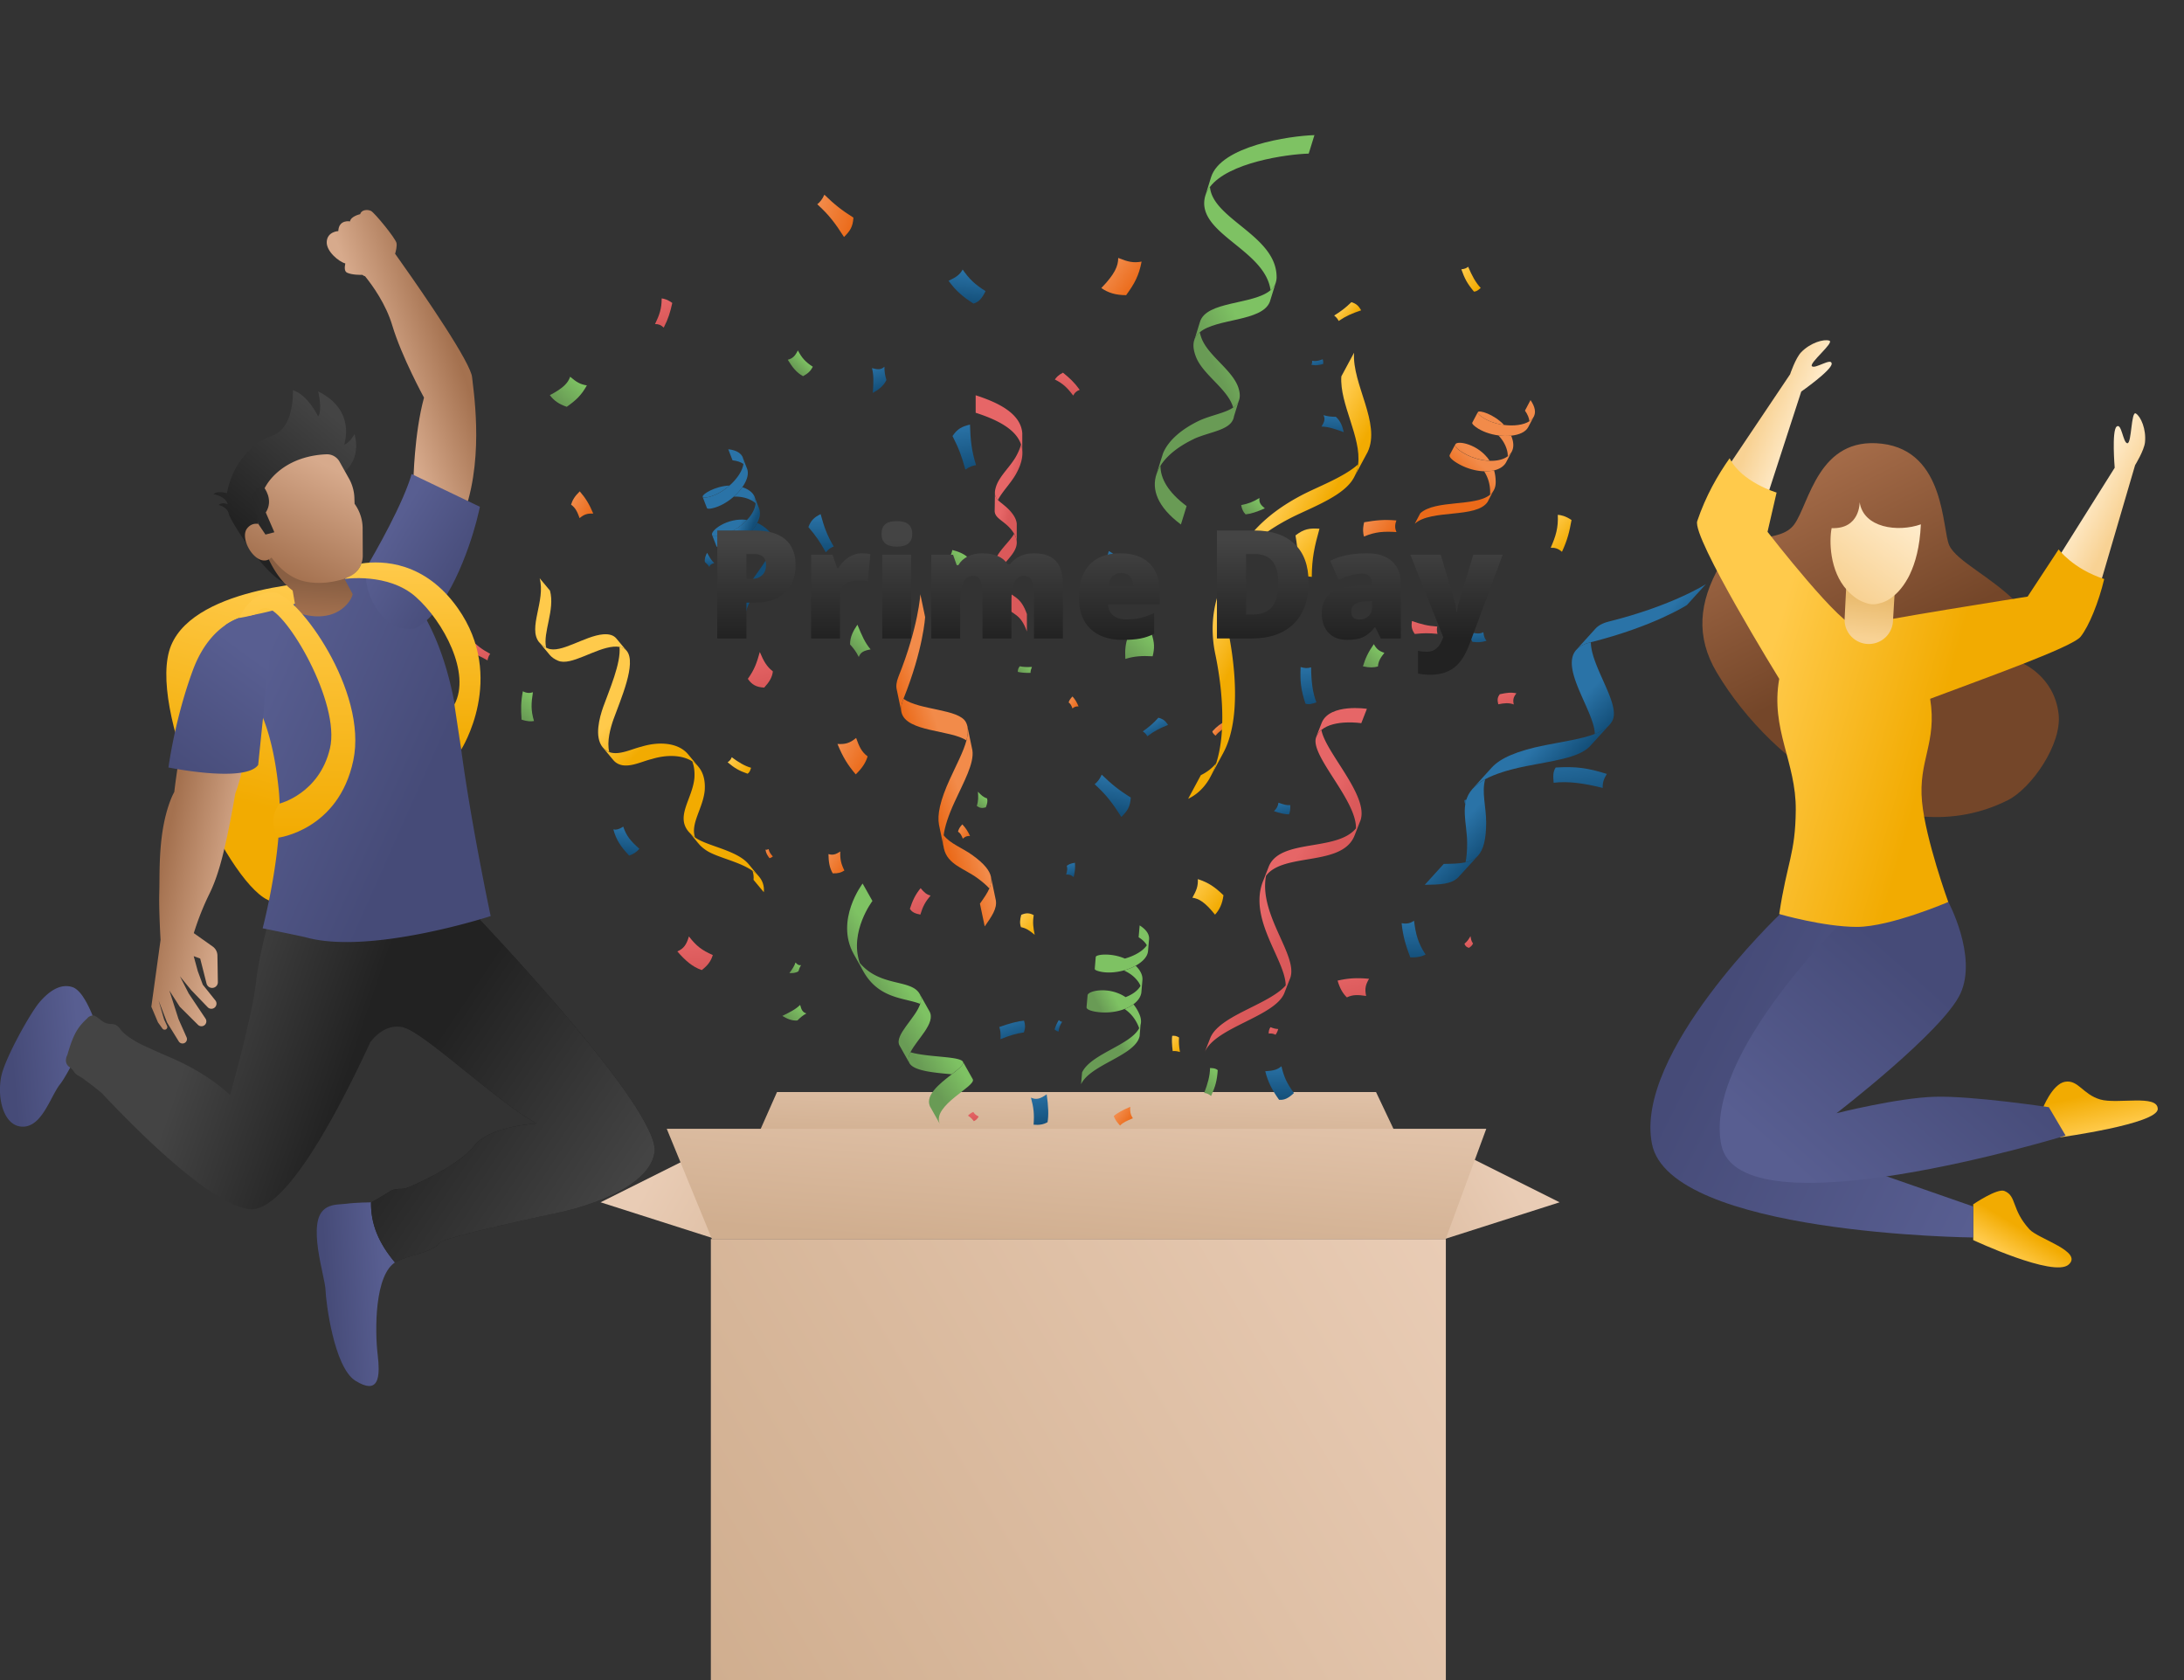 <svg width="520" height="400" viewBox="0 0 520 400" fill="none" xmlns="http://www.w3.org/2000/svg"><rect x="0" y="0" width="520" height="400" fill="#333333" stroke="none"/><g clip-path="url(#clip0_2_2138)"><path fill-rule="evenodd" clip-rule="evenodd" d="M169.514 295H344.21l-16.585-35H185l-15.486 35z" fill="url(#paint0_linear_2_2138)"/><path d="M353.184 150.515c-.647.353-1.433.451-3.154-.008-.074.762.074 1.45.533 2.302 1.327.164 2.13.148 3.367-.254-.5-.614-.623-1.097-.754-2.031l.008-.009z" fill="url(#paint1_linear_2_2138)"/><path d="M231.76 72.283c1.319-.368 2.073-1.27 2.892-2.974-2.523-1.589-3.826-2.81-5.448-5.136-.664 1.204-1.499 1.81-3.351 2.679 1.68 2.35 3.408 3.817 5.924 5.431h-.017z" fill="url(#paint2_linear_2_2138)"/><path d="M304.536 261.838c1.278.131 2.245-.393 3.547-1.598-1.655-2.261-2.367-3.776-2.982-6.374-.991.828-1.933 1.066-3.85 1.18.647 2.63 1.663 4.514 3.285 6.792z" fill="url(#paint3_linear_2_2138)"/><path d="M348.826 191.413c.803-.344 1.237-.483 1.974-.401-.049-.344-.024-.565.123-.745-.795-.14-1.352-.041-2.237.253-.032.328.017.607.14.893z" fill="url(#paint4_linear_2_2138)"/><path d="M266.98 194.51c1.467-1.45 2.106-2.4 2.253-4.612-2.9-1.835-4.497-3.122-6.922-5.465-.492 1.131-1.09 1.811-1.688 2.278 2.859 2.597 4.285 4.547 6.357 7.783v.016z" fill="url(#paint5_linear_2_2138)"/><path d="M290.895 159.65c.778.795 1.131 1.246 1.376 2.163.394-.213.664-.286.934-.196-.196-1-.573-1.622-1.319-2.532a2.26 2.26 0 00-.999.574l.008-.009z" fill="url(#paint6_linear_2_2138)"/><path d="M255.633 208.807c.336-1.352.394-2.229.312-3.392-.926.123-1.483.368-1.95.721.213.688.098 1.245-.156 2.089.803-.049 1.221.123 1.786.59l.008-.008z" fill="url(#paint7_linear_2_2138)"/><path d="M278.114 172.595c-.647-.959-1.106-1.401-2.302-1.712-1.303 1.417-2.179 2.162-3.712 3.252.574.393.885.787 1.082 1.163 1.72-1.31 2.941-1.892 4.932-2.703z" fill="url(#paint8_linear_2_2138)"/><path d="M319.954 102.899c-.303-1.286-.737-2.654-1.892-3.662-1.106-.008-1.86-.073-2.949-.393.442.869.27 1.532-.467 2.712 1.679.041 3.219.582 5.3 1.335l.008.008z" fill="url(#paint9_linear_2_2138)"/><path d="M230.957 101.089c-1.95.475-2.958.958-4.17 2.728 1.515 2.974 2.204 4.842 3.064 7.996.975-.696 1.802-.967 2.54-1.065-1.098-3.588-1.319-5.923-1.442-9.667l.008.008z" fill="url(#paint10_linear_2_2138)"/><path d="M252.897 243.265c-.287-.024-.524-.115-.786-.41-.508.803-.738 1.377-1.016 2.245.418.369.729.467.958.516.082-.966.353-1.532.844-2.351z" fill="url(#paint11_linear_2_2138)"/><path d="M223.346 171.735c.131.671.418 1.04 1.09 1.384.663-.287 1.097-.59 1.368-1.073-.361-.688-.402-1.237-.385-2.188-.68.828-1.123 1.32-2.073 1.877z" fill="url(#paint12_linear_2_2138)"/><path d="M314.916 85.54c-1.032.376-1.589.507-2.507.36.025.434-.016.704-.205.925.983.23 1.688.148 2.827-.155a2.05 2.05 0 00-.115-1.13z" fill="url(#paint13_linear_2_2138)"/><path d="M310.82 167.532c.852.278 1.523.065 2.613-.32-.934-2.343-1.229-5.096-1.27-8.332-.893.271-1.499.221-2.49-.065-.156 3.416.049 5.341 1.147 8.717z" fill="url(#paint14_linear_2_2138)"/><path d="M304.396 191.126c-.131.917-.467 1.384-1.074 2.007 1.426.492 2.909.811 3.605.737.254-.68.32-1.302.279-2.179-.779.09-1.549-.139-2.802-.573l-.008.008z" fill="url(#paint15_linear_2_2138)"/><path d="M168.357 131.623c-.336.631-.648 1.352-.533 2.171.451.402.737.688 1.073 1.204.123-.516.426-.721 1.156-.942-.68-.614-1.106-1.384-1.696-2.433z" fill="url(#paint16_linear_2_2138)"/><path d="M195.384 122.406c-1.515.779-2.253 1.385-2.908 3.089 1.843 2.155 2.794 3.564 4.137 6.005.672-.77 1.303-1.171 1.893-1.384-1.631-2.745-2.278-4.638-3.122-7.71z" fill="url(#paint17_linear_2_2138)"/><path d="M370.41 182.73c-.68 1.04-.631 2.023-.492 3.637 3.482-.434 7.316.14 11.683 1.229-.049-1.294.238-2.105.975-3.334-4.555-1.426-7.226-1.819-12.174-1.524l.008-.008z" fill="url(#paint18_linear_2_2138)"/><path d="M152.242 202.105c-2.114-1.901-3.073-3.007-3.851-5.293-.959.599-1.639.82-2.351.648.671 2.523 1.704 4.03 3.76 6.251 1.008-.336 1.762-.877 2.442-1.622v.016z" fill="url(#paint19_linear_2_2138)"/><path d="M237.929 244.519c.295.901.369 1.745.279 2.9 2.22-.893 3.76-1.368 5.571-1.606.418-1.188.319-1.876.041-2.81-1.328.098-3.499.647-5.891 1.516z" fill="url(#paint20_linear_2_2138)"/><path d="M336.676 219.211c-.803.557-1.647.828-2.958.582.344 3.228.967 5.243 2.065 8.144 1.884.082 2.933-.312 3.646-.664-1.835-2.769-2.335-4.842-2.761-8.07l.008.008z" fill="url(#paint21_linear_2_2138)"/><path d="M207.813 93.543c1.245-.688 2.531-1.565 3.236-3.056-.328-1.147-.475-1.95-.475-3.178-.77.72-1.508.737-2.958.335.459 1.754.361 3.523.197 5.9z" fill="url(#paint22_linear_2_2138)"/><path d="M245.466 261.33c.648 2.433.82 3.9.623 6.439 1.245.115 2.319-.008 3.326-.59.295-1.687.197-3.817-.205-6.644-1.491 1.065-2.425 1.377-3.735.803l-.009-.008z" fill="url(#paint23_linear_2_2138)"/><path d="M262.745 133.86c.647.647 1.147.917 2.155 1.138.147-1.13.45-1.761.975-2.367-.566-.648-1.049-.983-1.868-1.426-.254 1.008-.607 1.671-1.254 2.646l-.008.009z" fill="url(#paint24_linear_2_2138)"/><path d="M369.217 130.419c.918-.049 1.737.131 2.679.958 1.286-2.777 1.762-4.694 2.278-7.57-1.483-.991-2.515-1.171-3.269-1.237.139 3.122-.467 5.039-1.688 7.849z" fill="url(#paint25_linear_2_2138)"/><path d="M324.084 73.881c-.623-1.049-1.074-1.548-2.319-1.942-1.458 1.41-2.425 2.13-4.104 3.187.573.443.876.877 1.065 1.295 1.892-1.27 3.219-1.81 5.358-2.54z" fill="url(#paint26_linear_2_2138)"/><path d="M314.162 125.88c-2.384-.156-3.686.033-5.71 1.598.655 3.916.762 6.283.614 10.167 1.36-.443 2.393-.459 3.261-.295.033-4.457.631-7.185 1.835-11.47z" fill="url(#paint27_linear_2_2138)"/><path d="M279.204 250.254c.565-.058 1.073.008 1.737.213-.238-1.418-.311-2.376-.213-3.458-.639-.393-1.057-.434-1.639-.393-.114.787-.073 2.122.123 3.629l-.008.009z" fill="url(#paint28_linear_2_2138)"/><path d="M350.964 69.432c.614-.04.991-.352 1.589-.885-1.212-1.261-2.113-2.965-2.99-5.038-.5.401-.909.532-1.622.606.786 2.245 1.425 3.425 3.007 5.317h.016z" fill="url(#paint29_linear_2_2138)"/><path d="M246.122 217.876c-1.016-.541-1.811-.565-2.966-.066-.319 1.172-.393 2.065-.065 2.933 1.278.263 2.04.795 3.269 1.827-.353-1.761-.517-2.859-.238-4.694z" fill="url(#paint30_linear_2_2138)"/><path d="M178.008 184.204c.458-.311.606-.721.819-1.409-1.516-.418-2.991-1.319-4.605-2.507-.196.541-.45.827-.974 1.204 1.63 1.368 2.662 1.991 4.751 2.72l.009-.008z" fill="url(#paint31_linear_2_2138)"/><path d="M283.89 213.73c1.557.213 3.023 1.057 5.399 4.039 1.106-1.22 1.737-2.588 2.016-4.62-2.073-1.975-3.466-2.974-6.104-3.843.074 1.696-.319 2.679-1.302 4.433l-.009-.009z" fill="url(#paint32_linear_2_2138)"/><path d="M288.65 174.119c.082.426.336.663.762 1.04.778-.958 1.893-1.745 3.261-2.54-.32-.319-.459-.589-.565-1.073-1.5.746-2.27 1.303-3.45 2.581l-.008-.008z" fill="url(#paint33_linear_2_2138)"/><path d="M199.399 177.134c1.311 3.195 2.474 5.03 4.35 7.234 1.655-1.606 2.409-2.901 2.827-4.285-1.442-1.065-2.016-2.343-2.737-4.391-1.524 1.278-2.621 1.54-4.432 1.433l-.008.009z" fill="url(#paint34_linear_2_2138)"/><path d="M266.243 61.428c-.008 1.909-.803 3.818-4.022 7.152 1.655 1.147 3.4 1.68 5.907 1.696 2.048-2.818 3.039-4.661 3.678-7.988-2.032.36-3.277.033-5.563-.876v.016z" fill="url(#paint35_linear_2_2138)"/><path d="M200.947 56.43c1.467-1.45 2.106-2.4 2.253-4.612-2.9-1.835-4.498-3.121-6.923-5.465-.491 1.13-1.089 1.81-1.687 2.278 2.859 2.597 4.284 4.547 6.357 7.783v.016z" fill="url(#paint36_linear_2_2138)"/><path d="M269.733 266.246c-.622-.951-.688-1.655-.63-2.729-1.705.705-3.343 1.606-3.917 2.229.312.836.762 1.45 1.5 2.237.655-.721 1.54-1.115 3.047-1.737z" fill="url(#paint37_linear_2_2138)"/><path d="M332.489 126.675c-.36-.82-.45-1.631-.008-2.761-2.966-.262-4.883-.049-7.685.426-.409 1.687-.237 2.695-.041 3.4 2.81-1.172 4.769-1.246 7.734-1.065z" fill="url(#paint38_linear_2_2138)"/><path d="M256.805 168.195c-.442-1.048-.819-1.655-1.442-2.376-.532.533-.786.951-.925 1.418.475.344.671.77.909 1.434.5-.418.86-.517 1.458-.476z" fill="url(#paint39_linear_2_2138)"/><path d="M141.255 122.283c-.983-2.343-1.835-3.686-3.22-5.3-1.212 1.179-1.761 2.138-2.064 3.162 1.065.787 1.483 1.712 2.032 3.212 1.122-.943 1.925-1.139 3.252-1.074z" fill="url(#paint40_linear_2_2138)"/><path d="M197.252 203.334c.025 1.827.238 3.285 1.024 4.596 1.213.049 1.983-.164 2.769-.672-.819-1.655-1.048-2.703-.975-4.53-1.048.688-1.769.934-2.826.614l.008-.008z" fill="url(#paint41_linear_2_2138)"/><path d="M184.013 203.907c-.59-.655-.852-1.016-1.008-1.745-.311.148-.533.205-.746.123.123.795.394 1.295.959 2.04.319-.074.573-.213.795-.418z" fill="url(#paint42_linear_2_2138)"/><path d="M230.957 199.024c-.573-1.228-1.057-1.925-1.835-2.752-.623.655-.885 1.179-1.024 1.728.59.394.827.877 1.147 1.672.573-.525.999-.656 1.712-.648z" fill="url(#paint43_linear_2_2138)"/><path d="M360.426 167.72c-.237-1.008-.147-1.688.623-2.654-1.335-.271-2.269-.14-3.957.221-.582.778-.614 1.335-.361 2.392 1.451-.287 2.516-.401 3.695.041z" fill="url(#paint44_linear_2_2138)"/><path d="M111.917 152.113c-.639 1.049-.86 1.696-.623 2.982 1.942.631 3.056 1.139 4.785 2.13.123-.729.36-1.196.639-1.556-2.024-1.074-3.138-1.991-4.801-3.556z" fill="url(#paint45_linear_2_2138)"/><path d="M161.27 226.519c1.868 2.147 3.58 3.679 5.817 4.441 1.499-1.155 2.195-2.179 2.63-3.58-2.638-1.147-3.949-2.18-5.686-4.424-.565 1.876-1.18 2.883-2.753 3.555l-.008.008z" fill="url(#paint46_linear_2_2138)"/><path d="M216.636 216.36c.484.811 1.213 1.147 2.491 1.393.606-1.966 1.18-3.048 2.441-4.539-.926-.221-1.474-.671-2.376-1.753-1.261 1.54-1.917 2.949-2.548 4.908l-.008-.009z" fill="url(#paint47_linear_2_2138)"/><path d="M302.496 244.56c-.32.499-.426.852-.434 1.515.737-.065 1.171.041 1.63.287.328-.442.483-.795.647-1.368-.663-.025-1.139-.156-1.843-.434z" fill="url(#paint48_linear_2_2138)"/><path d="M348.678 224.692c.189.533.476.803 1.066.983.499-.319.819-.622.974-1.057-.376-.508-.491-.95-.598-1.728-.442.753-.737 1.212-1.433 1.794l-.009.008z" fill="url(#paint49_linear_2_2138)"/><path d="M255.535 94.174c.287-.598.688-1.049 1.54-1.36-1.294-1.786-2.351-2.76-3.989-4.088-1.147.59-1.623 1.18-1.926 1.63 2.024 1.008 3.023 2.057 4.367 3.81l.008.008z" fill="url(#paint50_linear_2_2138)"/><path d="M231.875 266.942c.532-.27.803-.524 1.147-1.114-.68-.32-1.016-.639-1.286-1.09-.517.222-.836.459-1.27.877.573.36.926.713 1.401 1.319l.008.008z" fill="url(#paint51_linear_2_2138)"/><path d="M178.057 161.625c.983 1.409 2.015 1.982 3.9 2.081 1.22-1.336 1.917-2.475 2.056-3.859-1.516-1.204-2.179-2.425-3.105-4.613-.721 2.573-1.245 4.146-2.851 6.391z" fill="url(#paint52_linear_2_2138)"/><path d="M155.969 77.158c.721-.017 1.36.164 2.065.836 1.106-2.139 1.532-3.63 2.031-5.866-1.13-.82-1.941-1.008-2.523-1.082.008 2.45-.532 3.94-1.581 6.104l.008.008z" fill="url(#paint53_linear_2_2138)"/><path d="M336.168 147.869c-.156 1.254-.09 1.958.68 3.072 2.097-.229 3.351-.221 5.415-.024-.197-.737-.172-1.286-.057-1.745-2.368-.156-3.793-.549-6.03-1.311l-.008.008z" fill="url(#paint54_linear_2_2138)"/><path d="M325.968 233.033c-3.064-.279-4.981-.132-7.496.434.573 1.966 1.294 3.097 2.212 3.998 1.433-.697 2.67-.623 4.588-.344-.377-1.721-.131-2.704.696-4.088z" fill="url(#paint55_linear_2_2138)"/><path d="M299.874 118.572c-1.565.926-2.556 1.327-4.358 1.688.163.885.45 1.614 1.056 2.204 1.238-.123 2.696-.598 4.58-1.434-1.024-.827-1.417-1.417-1.278-2.441v-.017z" fill="url(#paint56_linear_2_2138)"/><path d="M245.36 160.207c0-.475.115-.884.336-1.417-1.204.057-1.999.033-2.892-.156-.393.492-.459.836-.475 1.328.647.172 1.761.27 3.031.245z" fill="url(#paint57_linear_2_2138)"/><path d="M204.142 148.746c-.909 1.319-1.778 2.843-1.745 4.694.901 1 1.45 1.729 2.073 2.974.426-1.114 1.155-1.499 2.818-1.802-1.335-1.549-2.113-3.375-3.137-5.874l-.009.008z" fill="url(#paint58_linear_2_2138)"/><path d="M232.58 191.897c.688.492 1.253.582 2.138.319.344-.819.475-1.458.311-2.113-.893-.303-1.401-.762-2.187-1.614.09 1.302.114 2.114-.262 3.408z" fill="url(#paint59_linear_2_2138)"/><path d="M187.56 85.646c1.073 1.778 2.122 3.088 3.638 3.916 1.22-.647 1.851-1.295 2.327-2.245-1.754-1.147-2.573-2.048-3.556-3.883-.639 1.278-1.204 1.925-2.417 2.22l.008-.008z" fill="url(#paint60_linear_2_2138)"/><path d="M135.75 89.693c-.484 1.434-1.565 2.679-4.834 4.391.967 1.278 2.13 2.13 4.031 2.77 2.261-1.606 3.465-2.745 4.784-5.097-1.622-.245-2.482-.794-3.973-2.056l-.008-.008z" fill="url(#paint61_linear_2_2138)"/><path d="M187.962 231.681c.704.033 1.458 0 2.138-.434.164-.558.303-.943.623-1.459-.508.099-.82-.082-1.319-.631-.263.852-.762 1.565-1.451 2.516l.009.008z" fill="url(#paint62_linear_2_2138)"/><path d="M274.444 156.242c.483-1.974.451-3.236-.279-5.423-2.335 1.007-3.883 1.163-5.644.86-.59 1.819-.689 3.146-.582 5.202 2.212-.672 3.891-.762 6.497-.631l.008-.008z" fill="url(#paint63_linear_2_2138)"/><path d="M224.387 135.351c1.458.672 2.081 1.475 2.81 2.81 1.515-2.138 2.802-4.457 3.031-5.653-1-.77-2.015-1.18-3.49-1.557-.246 1.36-1 2.507-2.36 4.392l.009.008z" fill="url(#paint64_linear_2_2138)"/><path d="M267.628 132.565c-.803-.311-1.336-.368-2.294-.18.303 1.041.278 1.704.057 2.417.738.344 1.286.451 2.163.524-.164-.966-.106-1.679.082-2.769l-.008.008z" fill="url(#paint65_linear_2_2138)"/><path d="M327.09 153.375c-1.368 1.974-1.999 3.342-2.58 5.268 1.556.36 2.597.303 3.572.032.082-1.245.606-2.064 1.532-3.252-1.311-.41-1.885-.95-2.507-2.048h-.017z" fill="url(#paint66_linear_2_2138)"/><path d="M126.893 164.812c-.745.237-1.466.254-2.408-.23-.484 2.565-.467 4.252-.304 6.743 1.434.5 2.327.442 2.958.336-.77-2.556-.664-4.268-.254-6.841l.008-.008z" fill="url(#paint67_linear_2_2138)"/><path d="M186.25 241.864c1.032.623 2.212 1.213 3.605 1.098.712-.713 1.228-1.163 2.138-1.679-.852-.263-1.172-.795-1.483-2.024-1.106 1.073-2.441 1.737-4.26 2.622v-.017z" fill="url(#paint68_linear_2_2138)"/><path d="M289.936 254.776c-.5-.418-.999-.459-1.835-.492 0 1.819-.549 3.744-1.393 5.932.664.057 1.065.262 1.647.713 1.024-2.253 1.401-3.597 1.581-6.153z" fill="url(#paint69_linear_2_2138)"/><path d="M325.452 168.761l-1.335 3.416s-6.423-.983-9.504 1.622c-.508.426-.918.95-1.212 1.59l1.335-3.417c2.024-4.547 10.716-3.211 10.716-3.211z" fill="url(#paint70_linear_2_2138)"/><path fill-rule="evenodd" clip-rule="evenodd" d="M305.757 236.531l1.327-3.408h.016l.058-.156c.018-.051.036-.103.057-.156.853-2.468-.664-5.824-2.386-9.633-2.033-4.498-4.351-9.628-3.391-14.671l.009-.012c1.907-2.548 5.841-3.21 9.837-3.883 4.779-.804 9.646-1.624 11.235-5.702l1.333-3.409.002-.008.009.009c1.393-3.581-1.969-8.83-5.034-13.616-1.964-3.067-3.806-5.943-4.2-8.07-.508.426-.934.95-1.212 1.589a5.07 5.07 0 00-.066.164c-.734 2.115 1.599 5.759 4.137 9.721 2.612 4.08 5.441 8.497 5.359 11.93a.09.09 0 01-.009.01c-2.144 2.608-6.214 3.294-10.223 3.97-4.505.759-8.933 1.506-10.463 4.952l-1.309 3.348-.035.077-.098.245c-.057.123-.098.246-.139.369-1.97 5.583.65 11.382 2.917 16.398 1.372 3.036 2.614 5.785 2.629 8.025-1.744 2.002-4.98 3.62-8.252 5.255-4.196 2.097-8.451 4.224-9.69 7.23l-1.335 3.417c1.233-3 5.486-5.125 9.683-7.222 4.055-2.026 8.058-4.026 9.234-6.763zm17.313-39.596c.269-.365.5-.766.686-1.206-.194.44-.422.844-.686 1.206z" fill="url(#paint71_linear_2_2138)"/><path d="M260.893 227.846c.058-.631 3.703-1.032 6.931.377 2.27-.631 4.293-1.786 5.219-3.154l.007-.01c-.336-.647-.966-1.293-1.948-1.915l.245-2.819c1.696 1.074 2.335 2.221 2.245 3.31a2.046 2.046 0 01-.028.234l-.226 2.593c-.115 1.311-1.286 2.531-2.949 3.457a13.03 13.03 0 01-2.81 1.122c-1.917.525-4.015.672-5.784.246-.82-.196-1.164-.426-1.147-.622l.245-2.819z" fill="url(#paint72_linear_2_2138)"/><path fill-rule="evenodd" clip-rule="evenodd" d="M267.996 237.407c-3.932-2.654-9.118-1.532-9.053-.385l-.245 2.818c.016.361.549.713 1.786.967 2.523.508 5.169.221 7.267-.581a9.196 9.196 0 002.105-1.123c1.057-.778 1.753-1.737 1.893-2.794l.245-2.846.001-.005.008-.155.008.008a3.148 3.148 0 00-.074-.91c-.131-.557-.401-1.122-.852-1.704a7.855 7.855 0 00-.688-.77c-.836.459-1.794.844-2.81 1.123 1.212.54 2.376 1.327 3.252 2.466.324.405.56.818.708 1.223l-.003.006c-.639 1.114-1.934 2.048-3.548 2.662zm-7.267.582s.001 0 0 0z" fill="url(#paint73_linear_2_2138)"/><path d="M264.453 252.598c3.254-1.78 6.44-3.523 6.902-5.999l-.008-.008.208-2.61.013-.052h.017a3.42 3.42 0 00.074-1.008 4.2 4.2 0 00-.32-1.319 9.523 9.523 0 00-1.475-2.491c-.598.435-1.31.82-2.105 1.123 1.343.901 2.54 2.245 3.334 4.186.048.127.095.253.135.387l-.004.006c-1.022 1.95-3.752 3.446-6.532 4.968-2.967 1.625-5.989 3.28-7.051 5.552l-.246 2.818c1.06-2.272 4.087-3.928 7.058-5.553z" fill="url(#paint74_linear_2_2138)"/><path d="M184.922 130.574c1.287 4.646-7.57 11.241-7.479 16.509l-1.016-2.638c-.09-4.859 7.455-10.864 7.602-15.419a3.66 3.66 0 00-.081-.95l.721 1.835.253.663z" fill="url(#paint75_linear_2_2138)"/><path d="M177.877 123.791c-1.524 1.638-3.777 3.056-6.284 3.711-1.221.32-1.852.23-2.032-.082-.565-1.007 3.605-4.293 8.316-3.629z" fill="url(#paint76_linear_2_2138)"/><path d="M173.698 115.598c-1.491 1.311-3.309 2.36-5.087 2.761-.828.189-1.229.131-1.303-.057-.221-.598 2.876-2.548 6.39-2.704z" fill="url(#paint77_linear_2_2138)"/><path d="M179.679 118.335l.057.139c.082.213.123.434.148.655a3.3 3.3 0 01.016.705c-.303-.303-.704-.574-1.179-.803-1.287-.631-2.671-.836-3.998-.787a12.97 12.97 0 002.031-2.244c.32.106.639.229.959.385.655.327 1.155.712 1.516 1.155.204.254.352.516.467.795h-.017z" fill="url(#paint78_linear_2_2138)"/><path d="M176.861 108.946c.188.467.221.975.147 1.524-.581-.435-1.442-.738-2.597-.877l-1.016-2.638c1.999.229 3.073.975 3.474 1.983l-.008.008z" fill="url(#paint79_linear_2_2138)"/><path d="M183.948 128.076c.065.311.098.622.081.95l-.303-.303c-1.556-1.393-3.228-2.081-4.833-2.31.573-.623 1.057-1.27 1.401-1.926.819.377 1.63.893 2.416 1.598.369.336.664.68.869 1.049.172.303.295.622.369.942z" fill="url(#paint80_linear_2_2138)"/><path d="M176.861 108.962l1.016 2.638c.475 1.229-.041 2.843-1.139 4.4a12.937 12.937 0 01-2.032 2.244c-1.491 1.311-3.31 2.36-5.087 2.761-.828.189-1.229.131-1.303-.057l-1.016-2.638c.074.188.475.246 1.303.057 1.786-.393 3.604-1.442 5.087-2.761 1.77-1.556 3.073-3.482 3.31-5.128.082-.541.041-1.057-.139-1.516z" fill="url(#paint81_linear_2_2138)"/><path d="M179.736 118.474l1.033 2.671c.344 1.016.139 2.187-.475 3.342a8.793 8.793 0 01-1.401 1.926c-1.524 1.638-3.777 3.055-6.284 3.711-1.221.319-1.852.229-2.032-.082l-1.016-2.638c.18.311.811.401 2.032.082 2.491-.656 4.752-2.065 6.284-3.711 1.18-1.262 1.925-2.663 2.023-3.958a2.852 2.852 0 00-.016-.704 3.618 3.618 0 00-.148-.656v.017z" fill="url(#paint82_linear_2_2138)"/><path d="M354.208 119.473c-2.662 4.023-13.452 1.688-17.36 5.219l1.319-2.499c3.605-3.26 13.092-1.524 16.615-4.407.254-.205.467-.435.655-.689l-.909 1.745-.328.639.008-.008z" fill="url(#paint83_linear_2_2138)"/><path d="M354.675 109.699c-2.236-.073-4.792-.844-6.922-2.285-1.041-.713-1.393-1.246-1.27-1.582.385-1.089 5.603-.098 8.201 3.876l-.009-.009z" fill="url(#paint84_linear_2_2138)"/><path d="M358.092 101.171c-1.967-.262-3.957-.942-5.416-2.024-.68-.5-.901-.836-.811-1.024.303-.565 3.818.492 6.235 3.04l-.008.008z" fill="url(#paint85_linear_2_2138)"/><path d="M359.968 107.471l-.074.139a3.3 3.3 0 01-.909 1.008c.024-.434-.041-.909-.172-1.417-.369-1.385-1.123-2.565-2.04-3.531 1.04.139 2.072.155 3.023.057.131.311.246.639.336.975.188.713.221 1.335.123 1.892-.058.32-.148.607-.287.877z" fill="url(#paint86_linear_2_2138)"/><path d="M365.195 99.18l-.008.008c-.23.442-.59.803-1.049 1.098-.057-.73-.385-1.565-1.049-2.523l1.319-2.5c1.147 1.656 1.287 2.958.787 3.917z" fill="url(#paint87_linear_2_2138)"/><path d="M355.437 117.097a3.72 3.72 0 01-.655.689c.008-.14.016-.279.016-.426.025-2.09-.557-3.802-1.442-5.162a9.151 9.151 0 002.376-.213c.254.86.393 1.819.385 2.876-.008.499-.082.95-.221 1.335-.115.328-.27.631-.467.893l.008.008z" fill="url(#paint88_linear_2_2138)"/><path d="M365.178 99.196l-1.319 2.499c-.606 1.163-2.171 1.843-4.063 2.032-.951.098-1.983.082-3.023-.057-1.967-.263-3.957-.943-5.416-2.024-.68-.5-.909-.844-.811-1.024l1.319-2.499c-.098.18.131.524.811 1.024 1.475 1.082 3.449 1.762 5.416 2.024 2.335.303 4.645.024 6.038-.877.459-.295.827-.663 1.048-1.098z" fill="url(#paint89_linear_2_2138)"/><path d="M359.894 107.61l-1.343 2.54c-.549.926-1.557 1.54-2.827 1.843a8.847 8.847 0 01-2.376.213c-2.236-.073-4.793-.844-6.923-2.285-1.04-.713-1.392-1.246-1.27-1.582l1.319-2.498c-.122.335.23.868 1.27 1.581 2.139 1.45 4.678 2.22 6.923 2.286 1.729.057 3.277-.295 4.31-1.066.188-.139.36-.294.516-.466.155-.156.286-.353.393-.541l.008-.025z" fill="url(#paint90_linear_2_2138)"/><path d="M229.27 252.785l2.343 4.162c.926 1.647-9.774 6.235-7.857 10.61l-2.032-3.605c-1.999-2.868 1.95-5.899 4.875-8.168 1.688-1.311 3.023-2.368 2.679-2.991l-.008-.008z" fill="url(#paint91_linear_2_2138)"/><path d="M229.27 252.785c.352.631-.992 1.68-2.679 2.99-3.933-.376-8.889-.745-10.028-2.605a5.252 5.252 0 01-.107-.205c-.311-.704-.131-1.54.312-2.441 4.202 1.237 11.756.926 12.502 2.261z" fill="url(#paint92_linear_2_2138)"/><path d="M218.963 236.629l2.343 4.162c1.565 2.777-3.023 6.677-4.538 9.749-.443.902-.631 1.729-.312 2.442l-2.335-4.154c-1.13-2.474 3.908-6.48 4.973-9.807.271-.843.279-1.655-.123-2.384l-.008-.008z" fill="url(#paint93_linear_2_2138)"/><path d="M218.963 236.629c.41.721.402 1.532.123 2.384-3.236-1.335-8.651-1.147-12.412-6.054a14.194 14.194 0 01-1.081-1.639 11.86 11.86 0 01-.934-2.114c4.883 5.866 12.273 3.835 14.296 7.415l.008.008z" fill="url(#paint94_linear_2_2138)"/><path d="M205.38 210.347l2.343 4.162s-5.538 7.258-3.04 14.706c.23.704.541 1.409.934 2.113l-2.343-4.162c-4.522-8.11 2.114-16.811 2.114-16.811l-.008-.008z" fill="url(#paint95_linear_2_2138)"/><path d="M325.632 107.61l-3.031 5.637c.401-.86.655-1.753.762-2.679.819-6.456-4.441-14.42-3.998-20.957l3.031-5.637c-.508 7.472 6.448 16.82 3.236 23.636z" fill="url(#paint96_linear_2_2138)"/><path d="M322.183 114.009a7.606 7.606 0 01-.95 1.278c-3.163 3.572-10.11 6.03-14.28 8.217-4.441 2.327-8.406 5.129-11.642 8.807a25.883 25.883 0 00-1.794 2.27c.385-.992.827-1.958 1.335-2.909l.033-.032a25.782 25.782 0 013.466-4.973c3.236-3.679 7.201-6.481 11.641-8.808 3.818-1.999 9.93-4.227 13.371-7.307a8.827 8.827 0 01-.762 2.679 8.855 8.855 0 01-.41.77l-.008.008z" fill="url(#paint97_linear_2_2138)"/><path d="M288.003 185.318c-1.221 2.106-2.884 3.802-5.112 4.867l3.031-5.637a10.987 10.987 0 003.638-2.802 18.886 18.886 0 01-1.09 2.679c-.156.303-.303.598-.475.885l.008.008z" fill="url(#paint98_linear_2_2138)"/><path d="M291.288 179.215l-.016.016-2.802 5.194a21.13 21.13 0 001.09-2.679c2.703-8.324 1.073-19.916-.205-26.012-1.352-6.464-.524-12.862 2.466-18.425l3.031-5.637c-.508.951-.95 1.917-1.335 2.909-1.868 4.833-2.253 10.15-1.131 15.517 1.442 6.898 3.343 20.842-1.106 29.108l.008.009z" fill="url(#paint99_linear_2_2138)"/><path d="M243.402 107.291a6.055 6.055 0 00-.295-1.459c-1.213-3.703-5.801-5.948-10.806-7.561v-4.162c5.628 1.81 10.732 4.424 11.101 9.02v4.162z" fill="url(#paint100_linear_2_2138)"/><path d="M236.823 137.841a3.297 3.297 0 01-.451-1.384c-.065-.688.05-1.475.345-2.491.909-2.843 3.531-4.776 4.743-6.874.385.664.574 1.262.615 1.844.221 3.105-3.908 5.235-5.252 8.905z" fill="url(#paint101_linear_2_2138)"/><path d="M242.099 112.493c-1.171 2.302-3.334 4.334-4.506 6.554-.409-.426-.663-.876-.704-1.507a2.893 2.893 0 010-.475c.032-.377.131-.803.295-1.311.876-2.597 3.588-4.818 4.907-7.415.467-.876.795-1.712 1.024-2.498.148.458.254.942.295 1.458.123 1.499-.262 3.228-1.311 5.194z" fill="url(#paint102_linear_2_2138)"/><path d="M242.083 124.782v4.146c-.041-.566-.23-1.18-.615-1.844a9.067 9.067 0 00-1.204-1.565c-1.712-1.745-3.359-2.228-3.441-3.834l.008-.352.058-3.81c.041.631.303 1.09.704 1.508.631.663 1.622 1.261 2.671 2.343 1.229 1.294 1.753 2.392 1.827 3.4l-.008.008z" fill="url(#paint103_linear_2_2138)"/><path d="M244.5 146.19v4.162c-1.491-4.195-3.04-3.876-5.752-6.211-1.786-1.605-2.548-2.613-2.367-4.415l-.009-3.253c.05.508.197.95.451 1.385.385.68 1.024 1.335 1.925 2.138 2.729 2.335 4.261 2.015 5.752 6.21v-.016z" fill="url(#paint104_linear_2_2138)"/><path d="M189.428 134.475c0 2.871-.85 5.092-2.549 6.662-1.688 1.558-4.09 2.338-7.207 2.338h-1.951V152h-6.944v-25.699h8.895c3.246 0 5.683.709 7.312 2.127 1.629 1.418 2.444 3.433 2.444 6.047zm-11.707 3.34h1.265c1.043 0 1.869-.293 2.479-.879.621-.586.931-1.395.931-2.426 0-1.734-.96-2.602-2.882-2.602h-1.793v5.907z" fill="url(#paint105_linear_2_2138)"/><path d="M205.143 131.733c.597 0 1.166.046 1.705.14l.386.07-.615 6.487c-.562-.141-1.342-.211-2.338-.211-1.5 0-2.59.346-3.269 1.037-.68.68-1.02 1.664-1.02 2.953V152h-6.873v-19.916h5.115l1.073 3.182h.334a6.832 6.832 0 012.39-2.549c1.031-.656 2.069-.984 3.112-.984z" fill="url(#paint106_linear_2_2138)"/><path d="M216.937 152h-6.873v-19.916h6.873V152zm-7.048-24.873c0-1.031.287-1.799.861-2.303.574-.504 1.5-.756 2.777-.756 1.278 0 2.209.258 2.795.774.586.516.879 1.277.879 2.285 0 2.016-1.224 3.024-3.674 3.024-2.425 0-3.638-1.008-3.638-3.024z" fill="url(#paint107_linear_2_2138)"/><path d="M246.187 152v-10.828c0-1.348-.187-2.355-.562-3.023-.363-.68-.943-1.02-1.74-1.02-1.055 0-1.828.451-2.321 1.354-.492.902-.738 2.314-.738 4.236V152h-6.89v-10.828c0-1.348-.176-2.355-.528-3.023-.351-.68-.92-1.02-1.705-1.02-1.078 0-1.863.48-2.355 1.441-.493.961-.739 2.532-.739 4.711V152h-6.873v-19.916h5.186l.861 2.461h.404c.528-.914 1.29-1.611 2.286-2.092 1.007-.48 2.15-.72 3.427-.72 2.871 0 4.887.873 6.047 2.619h.545c.563-.821 1.342-1.459 2.338-1.916 1.008-.469 2.115-.703 3.322-.703 2.356 0 4.096.603 5.221 1.81s1.688 3.041 1.688 5.502V152h-6.874z" fill="url(#paint108_linear_2_2138)"/><path d="M267.352 152.352c-3.317 0-5.895-.879-7.735-2.637-1.828-1.77-2.742-4.283-2.742-7.541 0-3.363.85-5.941 2.549-7.734 1.699-1.805 4.125-2.707 7.277-2.707 3 0 5.315.785 6.944 2.355 1.64 1.559 2.46 3.809 2.46 6.75v3.059h-12.287c.047 1.113.452 1.986 1.213 2.619.774.633 1.823.949 3.147.949 1.207 0 2.314-.111 3.322-.334 1.02-.234 2.121-.627 3.305-1.178v4.94c-1.078.55-2.192.931-3.34 1.142-1.149.211-2.52.317-4.113.317zm-.405-15.944c-.808 0-1.488.258-2.039.774-.539.504-.855 1.301-.949 2.39h5.906c-.023-.961-.299-1.728-.826-2.302-.516-.575-1.213-.862-2.092-.862z" fill="url(#paint109_linear_2_2138)"/><path d="M311.561 138.606c0 4.289-1.184 7.593-3.551 9.914-2.356 2.32-5.672 3.48-9.949 3.48h-8.315v-25.699h8.895c4.125 0 7.306 1.055 9.545 3.164 2.25 2.109 3.375 5.156 3.375 9.141zm-7.207.246c0-2.356-.469-4.102-1.407-5.239-.926-1.136-2.338-1.705-4.236-1.705h-2.022v14.397h1.547c2.11 0 3.657-.61 4.641-1.828.984-1.231 1.477-3.106 1.477-5.625z" fill="url(#paint110_linear_2_2138)"/><path d="M328.77 152l-1.319-2.637h-.14c-.926 1.149-1.87 1.934-2.831 2.356-.96.422-2.203.633-3.726.633-1.875 0-3.352-.563-4.43-1.688-1.078-1.125-1.617-2.707-1.617-4.746 0-2.121.738-3.697 2.215-4.728 1.476-1.043 3.615-1.629 6.416-1.758l3.322-.106v-.281c0-1.641-.808-2.461-2.426-2.461-1.453 0-3.298.492-5.537 1.477l-1.986-4.535c2.32-1.196 5.25-1.793 8.789-1.793 2.555 0 4.529.632 5.924 1.898 1.406 1.266 2.109 3.035 2.109 5.309V152h-4.763zm-5.098-4.5c.832 0 1.541-.264 2.127-.791.597-.527.896-1.213.896-2.057v-1.546l-1.582.07c-2.261.082-3.392.914-3.392 2.496 0 1.219.65 1.828 1.951 1.828z" fill="url(#paint111_linear_2_2138)"/><path d="M335.801 132.084h7.242l3.375 11.426c.164.598.275 1.318.334 2.162h.141c.093-.809.234-1.518.421-2.127l3.463-11.461h7.014l-7.875 21.182c-1.008 2.695-2.25 4.599-3.727 5.713-1.464 1.113-3.38 1.67-5.748 1.67-.914 0-1.851-.1-2.812-.299v-5.397c.621.141 1.33.211 2.127.211.609 0 1.142-.117 1.599-.351a3.618 3.618 0 001.196-1.002c.34-.422.703-1.119 1.09-2.092l-7.84-19.635z" fill="url(#paint112_linear_2_2138)"/><path d="M312.958 32.18l-1.36 4.391c-5.293.148-19.097 2.122-23.513 7.93-.492.656-.877 1.353-1.106 2.106l1.36-4.39c2.302-7.465 18.72-9.873 24.611-10.045l.008.008z" fill="url(#paint113_linear_2_2138)"/><path d="M282.53 120.481l-1.36 4.391c-5.604-4.178-7.07-8.381-5.784-12.076.23-.655.533-1.286.918-1.9-.017 3.047 1.835 6.324 6.218 9.593l.008-.008z" fill="url(#paint114_linear_2_2138)"/><path d="M303.782 67.196l-.016.065c-.23.721-.672 1.327-1.254 1.827-1.245-9.061-15.418-12.879-15.795-20.416a6.33 6.33 0 01.262-2.065 6.568 6.568 0 011.106-2.105c.664 7.71 15.763 11.552 15.869 21.375a4.05 4.05 0 01-.172 1.302v.017z" fill="url(#paint115_linear_2_2138)"/><path d="M294.885 95.64c-.271.566-.713 1.008-1.27 1.402-.041-.172-.107-.353-.172-.533-1.532-4.186-7.201-7.48-8.734-11.666-.573-1.508-.671-2.72-.409-3.703l.082-.263c.246-.704.688-1.278 1.27-1.777a11 11 0 00.401 1.351c1.524 4.179 7.201 7.48 8.734 11.667.368 1.057.467 1.909.352 2.63a3.21 3.21 0 01-.279.9l.025-.007z" fill="url(#paint116_linear_2_2138)"/><path d="M284.283 104.505c-3.58 1.696-6.406 3.884-7.979 6.374a9.22 9.22 0 00-.918 1.901l1.098-3.49.426-1.36c1.278-3.097 4.473-5.817 8.733-7.832 2.811-1.254 6.079-1.77 7.972-3.073.549-.385.999-.835 1.27-1.4l-1.073 3.481c-.5 3.318-5.49 3.572-9.52 5.375l-.009.024z" fill="url(#paint117_linear_2_2138)"/><path d="M303.766 67.261l-1.426 4.588c-1.835 4.752-12.658 3.892-16.672 7.25-.59.492-1.024 1.074-1.27 1.778l1.27-4.12c1.393-5.178 12.781-4.13 16.852-7.677.582-.5 1.025-1.106 1.254-1.827l-.008.008z" fill="url(#paint118_linear_2_2138)"/><path d="M219.127 141.479l1.139 5.415s-.402 7.628-5.162 19.499c-.024.057-.041.123-.073.188-.435 1.09-.566 2.008-.435 2.794l-1.073-5.137c-.213-.835-.114-1.851.377-3.08 4.817-11.978 5.227-19.679 5.227-19.679z" fill="url(#paint119_linear_2_2138)"/><path d="M235.947 208.798l1.163 5.588c.303 1.974-.991 3.793-2.654 6.177l-1.139-5.415c.942-1.336 1.769-2.507 2.245-3.621.401-.926.573-1.803.385-2.729z" fill="url(#paint120_linear_2_2138)"/><path d="M235.947 208.798c.18.918.016 1.803-.385 2.729-.689-.754-1.606-1.557-2.827-2.45-3.228-2.343-7.111-3.228-7.988-7.038l-.049-.245c-.164-.836-.18-1.803-.025-2.942 1.59 2.065 4.457 2.999 6.932 4.801 2.769 2.016 4.039 3.63 4.342 5.129v.016z" fill="url(#paint121_linear_2_2138)"/><path d="M230.343 172.98l1.081 5.178.099.475c.467 3.088-2.024 7.48-4.211 12.24-1.549 3.367-2.368 5.956-2.63 7.988-.148 1.147-.131 2.113.024 2.941l-1.139-5.448c-.426-2.311.197-5.653 2.614-10.905 1.532-3.351 3.228-6.521 3.932-9.176.32-1.22.443-2.343.246-3.31l-.016.017z" fill="url(#paint122_linear_2_2138)"/><path d="M230.335 172.955l.016.017c.197.983.074 2.105-.254 3.318-3.695-2.548-14.28-1.975-15.443-6.645l-.058-.286c-.122-.779 0-1.704.435-2.794.024-.057.049-.115.073-.188 3.876 2.76 13.207 2.375 14.878 5.571.164.311.287.647.361.999l-.008.008z" fill="url(#paint123_linear_2_2138)"/><path d="M406.171 139.071l-4.522 4.981s-7.792 5.055-22.883 8.856c-.073.025-.155.041-.237.058-1.393.344-2.384.876-3.064 1.573l4.284-4.728c.68-.811 1.737-1.441 3.302-1.827 15.247-3.809 23.12-8.913 23.12-8.913z" fill="url(#paint124_linear_2_2138)"/><path d="M351.894 203.736l-4.678 5.137c-1.712 1.712-4.457 1.737-7.988 1.794l4.523-4.981c1.991-.025 3.727-.058 5.178-.377 1.196-.262 2.187-.729 2.957-1.565l.008-.008z" fill="url(#paint125_linear_2_2138)"/><path d="M351.894 203.736c-.77.835-1.761 1.302-2.957 1.565.254-1.205.385-2.696.385-4.531 0-4.85-1.901-9.307 1.22-12.887l.213-.213c.697-.762 1.639-1.475 2.868-2.147-.893 3.04.221 6.53.229 10.258-.008 4.17-.68 6.562-1.95 7.947l-.008.008z" fill="url(#paint126_linear_2_2138)"/><path d="M383.158 172.62l-4.334 4.76-.402.434c-2.712 2.663-8.807 3.351-15.066 4.596-4.424.885-7.554 1.934-9.749 3.113-1.238.664-2.172 1.385-2.884 2.131l4.547-5.006c1.958-2.073 5.702-3.851 12.592-5.219 4.399-.877 8.725-1.483 11.838-2.679 1.434-.549 2.614-1.237 3.441-2.13h.017z" fill="url(#paint127_linear_2_2138)"/><path d="M383.182 172.595l-.024.025c-.811.893-1.999 1.573-3.433 2.138-.131-5.456-8.25-15.476-4.498-19.949l.254-.254c.664-.696 1.663-1.237 3.056-1.581.082-.017.156-.041.238-.058.049 5.801 7.103 14.706 5.145 18.631a4.7 4.7 0 01-.73 1.057l-.008-.009z" fill="url(#paint128_linear_2_2138)"/><path d="M128.442 152.99l2.458 2.949c.458.541 1.097 1 1.974 1.368 3.031 1.328 8.84-2.99 13.207-3.342.532-.041 1.007-.025 1.417.057.762.139 1.311.459 1.704.934l-2.466-2.958c-.606-.72-1.606-1.097-3.121-.974-4.367.352-10.167 4.678-13.207 3.342-.131-.049-.262-.115-.385-.172-.68-.336-1.196-.737-1.589-1.196l.008-.008z" fill="url(#paint129_linear_2_2138)"/><path d="M179.409 209.479l2.457 2.949c.14-1.532-.319-2.745-1.155-3.744l-.024-.025c-.418-.5-.942-.942-1.516-1.352.221.648.32 1.369.246 2.163l-.008.009z" fill="url(#paint130_linear_2_2138)"/><path d="M128.376 152.908l.074.074c.385.467.901.868 1.581 1.204-.827-3.597 2.155-8.971.918-13.567l-2.458-2.95c1.458 5.391-2.884 11.831-.123 15.247l.008-.008z" fill="url(#paint131_linear_2_2138)"/><path d="M164.244 198.312c.344.344.754.704 1.237 1.04-1.131-3.293 1.925-6.955 2.31-11.175.172-2.4-.376-4.211-1.401-5.513l-.237-.287a6.37 6.37 0 00-1.344-1.131c.434 1.09.631 2.401.525 3.982-.459 5.047-4.752 9.307-1.106 13.084h.016z" fill="url(#paint132_linear_2_2138)"/><path d="M166.284 200.794l.016.017c.426.54 1.008 1.073 1.77 1.589 2.466 1.712 7.824 2.646 11.093 4.916a7.572 7.572 0 011.516 1.351l-2.458-2.949c-2.794-3.302-9.709-4.236-12.609-6.251-.033-.033-.09-.057-.123-.09a8.164 8.164 0 01-1.237-1.041l2.032 2.475v-.017z" fill="url(#paint133_linear_2_2138)"/><path d="M143.525 177.969l2.31 2.769.27.32.254.254c2.433 2.155 6.128.033 8.816-.59 3.432-1.057 7.144-1.049 9.651.541.499.319.95.688 1.343 1.13l-2.458-2.949c-2.375-2.671-6.89-2.941-10.994-1.671-2.286.532-5.309 2.146-7.66 1.286a3.465 3.465 0 01-1.156-.696l-.385-.385.009-.009z" fill="url(#paint134_linear_2_2138)"/><path d="M143.484 177.912l.049.049c.106.139.237.271.377.393.36.312.745.549 1.155.697-.631-2.499.287-5.743.991-7.759 1.704-4.751 5.588-13.419 3.146-16.352-.393-.476-.95-.803-1.704-.934.41 3.834-2.482 10.413-3.891 14.345-.893 2.548-2.131 7.095-.115 9.569l-.008-.008z" fill="url(#paint135_linear_2_2138)"/><path fill="url(#paint136_linear_2_2138)" d="M169.25 295h175v105h-175z"/><path fill-rule="evenodd" clip-rule="evenodd" d="M343.946 295L318 286.25l27.085-13.125 26.25 13.125-27.389 8.75z" fill="url(#paint137_linear_2_2138)"/><path fill-rule="evenodd" clip-rule="evenodd" d="M170.389 295l25.946-8.75-27.085-13.125L143 286.25l27.389 8.75z" fill="url(#paint138_linear_2_2138)"/><path fill-rule="evenodd" clip-rule="evenodd" d="M169.514 295H344.21l9.665-26.25H158.75L169.514 295z" fill="url(#paint139_linear_2_2138)"/><g clip-path="url(#clip1_2_2138)"><path d="M5.663 268.24l-.014.001-.004-.008a4.026 4.026 0 01-2.058-.415c-3.004-1.489-4.17-6.732-3.33-11.355a4.02 4.02 0 01.055-.273c.97-4.423 6.94-15.071 9.11-17.595 2.22-2.572 4.888-4.487 7.764-3.598.14.042.277.098.413.166.779.384 1.505 1.176 2.143 2.102l-.016-.009v.001a18.17 18.17 0 011.026 1.707 29.87 29.87 0 011.635 3.741s-1.363 2.941-3.021 6.306c-.08.168-.168.344-.256.52-1.707 3.446-3.67 7.172-4.792 8.59-.36.449-.713 1.002-1.058 1.611a59.728 59.728 0 00-.952 1.748c-.907 1.708-1.886 3.552-3.126 4.886a.397.397 0 01-.004.006l.012-.006a7.333 7.333 0 01-1.104.981 4.993 4.993 0 01-1.187.634c-.39.142-.8.232-1.236.259z" fill="url(#paint140_linear_2_2138)"/><path d="M84.642 328.75c-5.191-3.221-7.082-19.149-7.13-21.553-.017-.814-.325-2.26-.7-4.023-.737-3.461-1.733-8.14-1.287-11.633.376-2.997 1.85-4.087 3.469-4.527.823-.225 1.679-.282 2.447-.333.384-.025.745-.049 1.07-.092 2.26-.304 5.841-.329 5.841-.329 1.002.545 1.86 1.595 2.58 2.893 2.404 4.295 3.341 11.273 3.341 11.273-5.135 2.933-5.047 16.45-4.334 22.291.144 1.202.224 2.307.216 3.269-.008 1.346-.2 2.412-.633 3.109-.753 1.217-2.26 1.282-4.88-.345z" fill="url(#paint141_linear_2_2138)"/><path d="M77.968 138.408s-31.256.85-37.225 15.248c-5.961 14.398 12.828 55.638 22.955 60.581 10.128 4.952 24.406-1.089 29.245-6.201 4.84-5.104-3.204-65.285-14.975-69.636v.008z" fill="url(#paint142_linear_2_2138)"/><path d="M56.022 188.918c2.38-6.321 2.428-12.138 2.428-12.138v-.008c-3.285-6.058-13.437-4.992-13.437-4.992-.488.745-.945 2.155-1.37 3.862-1.266 5.144-2.147 12.924-2.147 12.924-.288.513-.56 1.09-.81 1.723-2.62 6.619-2.682 14.387-2.724 19.6a122.854 122.854 0 01-.04 2.698c-.12 3.934.305 11.161.305 11.161l.007.002-2.202 15.927 1.578 3.733 1.066 1.475a.638.638 0 001.098-.641l-.714-1.539-1.298-4.503 2.011 5.232 2.789 4.511c.304.489.953.641 1.45.337.449-.28.625-.841.408-1.322l-1.922-4.343-2.172-6.786 2.468 3.846 4.343 4.318c.52.513 1.386.433 1.794-.176a1.174 1.174 0 000-1.306l-4.006-5.985-2.075-4.07 2.644 3.237 3.95 4.102a1.211 1.211 0 001.595.144c.569-.409.673-1.21.24-1.755l-2.997-3.749-1.193-3.229-.97-3.558 1.547.569 1.514 5.961c.16.609.713 1.034 1.346 1.026a1.358 1.358 0 001.346-1.386l-.104-6.33a2.686 2.686 0 00-1.13-2.139l-4.496-3.186.001-.003c.08-.265.168-.537.265-.826.769-2.355 1.898-5.384 3.453-8.533 1.843-3.75 3.093-8.277 4.375-14.438a253.258 253.258 0 001.786-9.447z" fill="url(#paint143_linear_2_2138)"/><path d="M86.925 65.774c-.2-.031-.426-.16-.648-.334-.328.008-2.476.04-3.645-.521-.642-.312-.61-1.226-.417-2.195-1.547-.417-4.527-2.869-4.423-5.128.104-2.468 2.756-2.58 2.756-2.58.12-2.829 2.797-2.308 2.797-2.308.168-1.226 2.42-1.722 2.42-1.722.256-1.042 1.722-1.194 2.58-.762.857.433 5.864 6.547 6.065 7.644.137.754-.145 1.904-.335 2.551l.362.505.06.085c2.733 3.838 14.736 20.824 17.388 27.122.296.68.472 1.242.512 1.642.036.33.084.73.14 1.194.716 5.969 2.697 22.483-3.793 35.279l-.008-.008s-6.234-2.116-10.304-11.674c0 0 .176-11.274 2.524-19.895 0 0-5.328-9.743-7.548-17.17-1.52-5.089-4.658-9.47-6.483-11.725z" fill="url(#paint144_linear_2_2138)"/><path d="M16.506 254.019c1.482 1.105.8 1.354 2.267 2.147 1.418.769 5.152 3.822 5.376 4.014h.008c9.751 10.36 26.177 26.465 35.086 27.691 8.397 1.154 20.905-22.387 28.893-39.669.088-.128 3.341-4.936 8.213-3.518 4.927 1.435 23.099 18.485 31.456 22.804 0 0-11.209.576-14.871 5.272-3.661 4.695-13.87 9.19-15.72 9.927-1.85.745-2.82-.088-4.543 1.05-1.723 1.137-4.327 2.54-4.327 2.54-.072 5.232 1.883 9.759 5.705 14.302 0 0 1.595-.858 3.117-1.314 2.123-.625 6.594-1.803 7.387-3.269.794-1.467 28.412-7.276 28.412-7.276s21.217-4.206 22.867-14.27c1.651-10.063-41.431-55.317-41.431-55.317l-3.334-14.51-15.552 2.572-28.38 2.147s-4.855 13.044-6.217 24.814c-.913 7.876-6.13 26.585-6.13 26.585s-4.799-4.935-14.141-8.934a262.078 262.078 0 01-7.187-3.229s-3.542-1.778-4.776-3.493c-1.234-1.715-1.987-1.058-3.325-1.458-1.338-.401-2.46-2.019-3.357-1.859-.89.168-1.154.609-1.154.609-2.275 2.139-3.3 3.549-4.815 8.789 0 0-1.018 1.763.473 2.869v-.016z" fill="url(#paint145_linear_2_2138)"/><path d="M96.349 244.684c4.927 1.435 23.099 18.485 31.456 22.804 0 0-11.209.576-14.871 5.272-3.661 4.695-13.87 9.19-15.72 9.927-1.85.745-2.82-.088-4.543 1.05-1.723 1.137-4.327 2.54-4.327 2.54-.072 5.232 1.883 9.759 5.705 14.302 0 0 1.595-.858 3.117-1.314 2.123-.625 6.594-1.803 7.387-3.269.794-1.467 28.412-7.276 28.412-7.276s21.217-4.206 22.868-14.27c1.65-10.063-41.432-55.317-41.432-55.317l-3.334-14.51-15.552 2.572c4.94 18.977-11.586 31.096.834 37.489z" fill="url(#paint146_linear_2_2138)"/><path d="M116.828 218.107s-28.444 9.263-43.803 5.112c-1.146-.312-10.489-2.203-10.489-2.203s5.273-20.015 3.798-33.308c-.384-3.525-1.218-10.48-3.71-16.793-.889-2.26-1.802-4.56-2.7-6.795a1789.324 1789.324 0 00-6.25-15.296c2.284-1.578 4.151-1.987 4.584-2.067h.088a75.76 75.76 0 009.182-2.123h.008c4.423-1.346 9.206-3.301 13.349-6.154l3.846-2.139 4.038-2.251c6.05 2.185 9.556 8.383 12.812 13.533 3.269 6.057 6.265 14.694 7.732 26.913 1.322 11.097 3.653 24.045 5.376 32.931a597.828 597.828 0 002.139 10.648v-.008z" fill="url(#paint147_linear_2_2138)"/><path d="M82.135 112.224s3.886-2.941 2.291-8.846c0 0-1.306 2.244-2.492 2.468 0 0 3.005-8.132-6.177-12.66 0 0 1.074 4.471-.016 5.962 0 0-2.428-5.176-6.017-6.242 0 0 .536 9.062-5.08 10.897-4.006 1.306-9.19 5.961-10.617 13.613 0 0-2.331-.673-3.197.24 0 0 2.981.505 3.398 2.404 0 0-1.25-.633-2.196.168 0 0 2.108.433 2.436 2.084.329 1.65 8.309 14.262 13.124 16.361 4.816 2.099 14.543-26.457 14.543-26.457v.008z" fill="url(#paint148_linear_2_2138)"/><path d="M70.317 144.298l-.641-3.702c-6.042-4.527-7.965-13.934-7.965-13.934 1.078 2.527 4.143 5.103 7.668 7.382-.241-1.126-.184-1.845-.184-1.845 6.482 7.059 12.747 5.464 12.747 5.464v.008l2.028 3.782c-.401 1.915-3.91 6.867-11.875 4.792a2.441 2.441 0 01-1.778-1.947z" fill="url(#paint149_linear_2_2138)"/><path fill-rule="evenodd" clip-rule="evenodd" d="M85.917 122.961a10.09 10.09 0 00-1.475-2.989l-.016-.008-.048-1.434a9.959 9.959 0 00-.793-3.582 9.31 9.31 0 00-.48-.985l-2.268-4.055a3.424 3.424 0 00-3.117-1.746c-2.997.112-8.51.945-12.611 5.184-3.521 3.635-3.912 8.242-3.648 11.385-.879-.126-1.837.079-2.626 1.082-2.043 2.596 2.532 9.919 5.8 6.931l.008-.007c1.728 2.353 4.36 4.926 7.933 5.703 3.742.818 7.395.057 10.007-.833a5.608 5.608 0 003.79-5.328l-.032-6.466c0-.97-.144-1.931-.424-2.852z" fill="url(#paint150_linear_2_2138)"/><path d="M62.825 116.006s2.436 2.94.457 6.009l2.043 4.711-2.116.545-1.762-2.612-1.362-6.746s1.642-3.085 2.732-1.899l.008-.008z" fill="url(#paint151_linear_2_2138)"/><path d="M114.264 120.661s-.256 1.282-.785 3.317c-1.723 6.57-6.864 21.745-14.695 25.664 0 0-3.064.486-5.34-.94-3.517-2.203-6.758-7.345-6.358-13.37 0 0 7.163-11.899 10.2-20.272.28-.761.521-1.498.721-2.195l16.257 7.796z" fill="url(#paint152_linear_2_2138)"/><path d="M63.97 159.249a25.11 25.11 0 01-.552 2.644l-.793 9.022-.898 8.685-.256 2.516c-1.514 2.123-6.642 2.315-11.49 1.963-5.088-.377-9.871-1.354-9.871-1.354s.128-.978.416-2.652c.69-4.039 2.316-12.147 5.377-20.464 2.147-5.817 5.216-9.03 7.772-10.784 2.283-1.579 4.15-1.988 4.583-2.068h.088c6.586.617 6.282 8.325 5.625 12.5v-.008z" fill="url(#paint153_linear_2_2138)"/><path d="M82.014 137.84s10.4-1.587 17.003 4.286c6.61 5.881 13.164 18.212 9.174 25.608l1.618 10.72s10.873-17.082-.793-33.636c-7.852-11.137-17.891-11.409-22.963-10.656-.553 1.586-1.795 2.78-3.446 3.349l-.593.329z" fill="url(#paint154_linear_2_2138)"/><path d="M56.936 147.126s2.98-6.803 8.525-6.017c5.553.785 22.17 23.364 18.653 39.965-3.518 16.602-17.884 18.373-17.884 18.373s-2.78-4.215.345-8.133c0 0 9.438-2.316 11.986-13.124 2.548-10.809-10.296-32.739-15.015-33.412-1.699-.24-2.972 1.563-2.972 1.563s-1.996.544-3.638.785z" fill="url(#paint155_linear_2_2138)"/></g><path fill-rule="evenodd" clip-rule="evenodd" d="M427.213 124.839c3.602-4.98 5.691-20.995 20.871-19.197 15.181 1.799 14.268 20.416 16.033 24.212 1.764 3.796 10.02 7.469 16.1 13.697 6.08 6.228 1.022 14.231 1.022 14.231s7.823 3.03 8.903 12.173c.863 7.3-6.565 17.789-12.093 20.562-25.917 12.997-55.851-7.794-69.285-30.392-5.092-8.566-4.25-16.737.729-25.507 4.98-8.771 14.118-4.799 17.72-9.779z" fill="url(#paint156_linear_2_2138)"/><path fill-rule="evenodd" clip-rule="evenodd" d="M491.7 257.548c3.103-.513 4.23 3.008 8.33 4.213 4.101 1.206 13.72-1.291 13.72 2.268 0 3.559-23.196 6.745-23.196 6.745l-4.243-6.745s2.286-5.969 5.389-6.481z" fill="url(#paint157_linear_2_2138)"/><path fill-rule="evenodd" clip-rule="evenodd" d="M469.817 286.73s5.698-3.872 7.413-3.18c3.012 1.215 1.593 4.352 5.991 9.157 2.072 2.263 12.871 5.281 9.294 8.388-3.576 3.107-22.698-5.848-22.698-5.848v-8.517z" fill="url(#paint158_linear_2_2138)"/><path fill-rule="evenodd" clip-rule="evenodd" d="M426.208 89.12s1.297-3.884 2.66-5.278c2.221-2.272 5.373-3.162 6.679-2.741 1.305.42-4.862 5.328-4.138 6.086.724.759 4.705-2.135 4.705-.584 0 1.55-7.246 6.625-7.246 6.625l-9.299 28.613-10.945-6.53 17.584-26.19z" fill="url(#paint159_linear_2_2138)"/><path fill-rule="evenodd" clip-rule="evenodd" d="M508.359 110.743s2.155-3.494 2.354-5.432c.325-3.158-1.008-6.135-2.166-6.86-1.158-.723-.984 7.143-2.031 7.08-1.046-.063-1.368-4.963-2.56-3.964-1.192 1-.456 9.796-.456 9.796l-16.042 25.54 12.02 4.133 8.881-30.293z" fill="url(#paint160_linear_2_2138)"/><path fill-rule="evenodd" clip-rule="evenodd" d="M423.803 217.656l31.725.054-28.422 54.661 42.711 14.88v7.374s-72.147-.674-76.488-22.254c-4.341-21.58 30.474-54.715 30.474-54.715z" fill="url(#paint161_linear_2_2138)"/><path fill-rule="evenodd" clip-rule="evenodd" d="M440.418 217.656l23.381-3.102s7.077 13.049 2.975 21.995c-4.101 8.947-29.517 28.499-29.517 28.499s14.528-3.674 23.432-3.928c8.904-.254 27.129 2.485 27.129 2.485l3.991 6.759s-77.627 23.821-81.985 2.175c-4.357-21.647 30.594-54.883 30.594-54.883z" fill="url(#paint162_linear_2_2138)"/><path fill-rule="evenodd" clip-rule="evenodd" d="M411.818 109.1c2.811 5.687 11.18 8.172 11.18 8.172l-2.158 9.348s18.273 23.586 21.284 22.453c3.011-1.134 40.639-7.029 40.639-7.029l7.388-11.244s3.399 4.641 10.852 7.06c-1.307 5.492-3.612 11.213-5.62 13.733-2.009 2.521-23.258 10.032-35.821 14.782 1.688 10.5-2.878 14.681-1.937 24.5.87 9.08 6.25 23.875 6.25 23.875s-13.829 5.932-21.751 5.932c-7.922 0-18.499-3.057-18.499-3.057 1.875-12.5 3.84-14.241 3.937-24.75.107-11.48-6.062-19.25-3.937-31.25 0 0-20.815-33.715-19.521-37.554 2.032-6.029 4.903-10.983 7.714-14.971z" fill="url(#paint163_linear_2_2138)"/><path fill-rule="evenodd" clip-rule="evenodd" d="M439.676 137.675a.685.685 0 01.585-.642l9.994-1.447a.982.982 0 011.121 1.029l-.667 11.286a5.764 5.764 0 01-4.929 5.366c-3.592.52-6.765-2.369-6.584-5.994l.48-9.598z" fill="url(#paint164_linear_2_2138)"/><path d="M436.107 125.734c-.6 2.911-.542 10.202 3.691 14.797 1.51 1.639 2.958 2.537 4.283 2.962 1.155.453 2.227.481 3.256.192 1.674-.338 2.887-1.259 3.381-1.669l.038-.032c.567-.469 2.025-1.676 3.43-4.201.202-.337.384-.693.549-1.063 1.262-2.641 2.375-6.452 2.612-11.881-5.47 1.923-13.681.858-14.571-5.289 0 0 .141 6.453-6.669 6.184z" fill="url(#paint165_linear_2_2138)"/></g><defs><linearGradient id="paint0_linear_2_2138" x1="279.062" y1="248.45" x2="278.017" y2="275.727" gradientUnits="userSpaceOnUse"><stop stop-color="#E9CCB5"/><stop offset="1" stop-color="#D0AE8F"/></linearGradient><linearGradient id="paint1_linear_2_2138" x1="352.078" y1="149.252" x2="352.506" y2="153.974" gradientUnits="userSpaceOnUse"><stop stop-color="#2A73A7"/><stop offset="1" stop-color="#134E78"/></linearGradient><linearGradient id="paint2_linear_2_2138" x1="229.93" y1="64.372" x2="229.125" y2="72.181" gradientUnits="userSpaceOnUse"><stop stop-color="#2A73A7"/><stop offset="1" stop-color="#134E78"/></linearGradient><linearGradient id="paint3_linear_2_2138" x1="304.704" y1="253.195" x2="304.835" y2="262.15" gradientUnits="userSpaceOnUse"><stop stop-color="#2A73A7"/><stop offset="1" stop-color="#134E78"/></linearGradient><linearGradient id="paint4_linear_2_2138" x1="350.157" y1="189.397" x2="350.811" y2="191.671" gradientUnits="userSpaceOnUse"><stop stop-color="#2A73A7"/><stop offset="1" stop-color="#134E78"/></linearGradient><linearGradient id="paint5_linear_2_2138" x1="264.132" y1="184.576" x2="262.503" y2="192.988" gradientUnits="userSpaceOnUse"><stop stop-color="#2A73A7"/><stop offset="1" stop-color="#134E78"/></linearGradient><linearGradient id="paint6_linear_2_2138" x1="291.996" y1="159.119" x2="291.682" y2="161.864" gradientUnits="userSpaceOnUse"><stop stop-color="#2A73A7"/><stop offset="1" stop-color="#134E78"/></linearGradient><linearGradient id="paint7_linear_2_2138" x1="255.696" y1="205.008" x2="256.613" y2="208.725" gradientUnits="userSpaceOnUse"><stop stop-color="#2A73A7"/><stop offset="1" stop-color="#134E78"/></linearGradient><linearGradient id="paint8_linear_2_2138" x1="276.393" y1="170.439" x2="278.114" y2="174.401" gradientUnits="userSpaceOnUse"><stop stop-color="#2A73A7"/><stop offset="1" stop-color="#134E78"/></linearGradient><linearGradient id="paint9_linear_2_2138" x1="317.083" y1="98.059" x2="316.88" y2="104.372" gradientUnits="userSpaceOnUse"><stop stop-color="#2A73A7"/><stop offset="1" stop-color="#134E78"/></linearGradient><linearGradient id="paint10_linear_2_2138" x1="231.167" y1="100.919" x2="232.717" y2="111.43" gradientUnits="userSpaceOnUse"><stop stop-color="#2A73A7"/><stop offset="1" stop-color="#134E78"/></linearGradient><linearGradient id="paint11_linear_2_2138" x1="252.538" y1="242.789" x2="253.304" y2="245.166" gradientUnits="userSpaceOnUse"><stop stop-color="#2A73A7"/><stop offset="1" stop-color="#134E78"/></linearGradient><linearGradient id="paint12_linear_2_2138" x1="225.583" y1="169.88" x2="226.557" y2="172.422" gradientUnits="userSpaceOnUse"><stop stop-color="#2A73A7"/><stop offset="1" stop-color="#134E78"/></linearGradient><linearGradient id="paint13_linear_2_2138" x1="314.133" y1="84.628" x2="314.903" y2="87.567" gradientUnits="userSpaceOnUse"><stop stop-color="#2A73A7"/><stop offset="1" stop-color="#134E78"/></linearGradient><linearGradient id="paint14_linear_2_2138" x1="311.856" y1="158.252" x2="312.702" y2="167.885" gradientUnits="userSpaceOnUse"><stop stop-color="#2A73A7"/><stop offset="1" stop-color="#134E78"/></linearGradient><linearGradient id="paint15_linear_2_2138" x1="305.955" y1="190.269" x2="306.792" y2="194.714" gradientUnits="userSpaceOnUse"><stop stop-color="#2A73A7"/><stop offset="1" stop-color="#134E78"/></linearGradient><linearGradient id="paint16_linear_2_2138" x1="168.677" y1="131.853" x2="168.671" y2="134.877" gradientUnits="userSpaceOnUse"><stop stop-color="#2A73A7"/><stop offset="1" stop-color="#134E78"/></linearGradient><linearGradient id="paint17_linear_2_2138" x1="195.981" y1="122.75" x2="195.981" y2="131.125" gradientUnits="userSpaceOnUse"><stop stop-color="#2A73A7"/><stop offset="1" stop-color="#134E78"/></linearGradient><linearGradient id="paint18_linear_2_2138" x1="377.034" y1="178.245" x2="378.922" y2="191.447" gradientUnits="userSpaceOnUse"><stop stop-color="#2A73A7"/><stop offset="1" stop-color="#134E78"/></linearGradient><linearGradient id="paint19_linear_2_2138" x1="148.35" y1="196.595" x2="147.34" y2="203.181" gradientUnits="userSpaceOnUse"><stop stop-color="#2A73A7"/><stop offset="1" stop-color="#134E78"/></linearGradient><linearGradient id="paint20_linear_2_2138" x1="242.269" y1="241.131" x2="244.419" y2="247.43" gradientUnits="userSpaceOnUse"><stop stop-color="#2A73A7"/><stop offset="1" stop-color="#134E78"/></linearGradient><linearGradient id="paint21_linear_2_2138" x1="336.521" y1="218.748" x2="336.801" y2="228.693" gradientUnits="userSpaceOnUse"><stop stop-color="#2A73A7"/><stop offset="1" stop-color="#134E78"/></linearGradient><linearGradient id="paint22_linear_2_2138" x1="209.855" y1="86.3" x2="211.747" y2="92.2" gradientUnits="userSpaceOnUse"><stop stop-color="#2A73A7"/><stop offset="1" stop-color="#134E78"/></linearGradient><linearGradient id="paint23_linear_2_2138" x1="248.555" y1="259.547" x2="250.31" y2="267.883" gradientUnits="userSpaceOnUse"><stop stop-color="#2A73A7"/><stop offset="1" stop-color="#134E78"/></linearGradient><linearGradient id="paint24_linear_2_2138" x1="264.621" y1="131.215" x2="265.206" y2="135.086" gradientUnits="userSpaceOnUse"><stop stop-color="#2A73A7"/><stop offset="1" stop-color="#134E78"/></linearGradient><linearGradient id="paint25_linear_2_2138" x1="374.871" y1="127.703" x2="369.937" y2="123.515" gradientUnits="userSpaceOnUse"><stop stop-color="#F2AB01"/><stop offset="1" stop-color="#FFCA4B"/></linearGradient><linearGradient id="paint26_linear_2_2138" x1="322.915" y1="74.68" x2="320.35" y2="72.41" gradientUnits="userSpaceOnUse"><stop stop-color="#F2AB01"/><stop offset="1" stop-color="#FFCA4B"/></linearGradient><linearGradient id="paint27_linear_2_2138" x1="316.158" y1="132.537" x2="309.251" y2="126.64" gradientUnits="userSpaceOnUse"><stop stop-color="#F2AB01"/><stop offset="1" stop-color="#FFCA4B"/></linearGradient><linearGradient id="paint28_linear_2_2138" x1="281.7" y1="249.3" x2="278.759" y2="246.968" gradientUnits="userSpaceOnUse"><stop stop-color="#F2AB01"/><stop offset="1" stop-color="#FFCA4B"/></linearGradient><linearGradient id="paint29_linear_2_2138" x1="352.627" y1="67.828" x2="347.753" y2="64.528" gradientUnits="userSpaceOnUse"><stop stop-color="#F2AB01"/><stop offset="1" stop-color="#FFCA4B"/></linearGradient><linearGradient id="paint30_linear_2_2138" x1="247.488" y1="220.873" x2="243.34" y2="217.683" gradientUnits="userSpaceOnUse"><stop stop-color="#F2AB01"/><stop offset="1" stop-color="#FFCA4B"/></linearGradient><linearGradient id="paint31_linear_2_2138" x1="178.274" y1="183.425" x2="174.139" y2="180.52" gradientUnits="userSpaceOnUse"><stop stop-color="#F2AB01"/><stop offset="1" stop-color="#FFCA4B"/></linearGradient><linearGradient id="paint32_linear_2_2138" x1="291.054" y1="215.108" x2="284.433" y2="210.231" gradientUnits="userSpaceOnUse"><stop stop-color="#F2AB01"/><stop offset="1" stop-color="#FFCA4B"/></linearGradient><linearGradient id="paint33_linear_2_2138" x1="289.763" y1="173.102" x2="291.124" y2="174.241" gradientUnits="userSpaceOnUse"><stop stop-color="#F28B4A"/><stop offset="1" stop-color="#EB6A19"/></linearGradient><linearGradient id="paint34_linear_2_2138" x1="199.875" y1="177.125" x2="206.75" y2="180.875" gradientUnits="userSpaceOnUse"><stop stop-color="#F28B4A"/><stop offset="1" stop-color="#EB6A19"/></linearGradient><linearGradient id="paint35_linear_2_2138" x1="263.915" y1="64.174" x2="269.939" y2="68.621" gradientUnits="userSpaceOnUse"><stop stop-color="#F28B4A"/><stop offset="1" stop-color="#EB6A19"/></linearGradient><linearGradient id="paint36_linear_2_2138" x1="195.19" y1="48.036" x2="204.029" y2="51.157" gradientUnits="userSpaceOnUse"><stop stop-color="#F28B4A"/><stop offset="1" stop-color="#EB6A19"/></linearGradient><linearGradient id="paint37_linear_2_2138" x1="266.241" y1="264.893" x2="269.09" y2="266.943" gradientUnits="userSpaceOnUse"><stop stop-color="#F28B4A"/><stop offset="1" stop-color="#EB6A19"/></linearGradient><linearGradient id="paint38_linear_2_2138" x1="325.498" y1="124.043" x2="331.243" y2="127.929" gradientUnits="userSpaceOnUse"><stop stop-color="#F28B4A"/><stop offset="1" stop-color="#EB6A19"/></linearGradient><linearGradient id="paint39_linear_2_2138" x1="254.558" y1="166.779" x2="256.824" y2="168.01" gradientUnits="userSpaceOnUse"><stop stop-color="#F28B4A"/><stop offset="1" stop-color="#EB6A19"/></linearGradient><linearGradient id="paint40_linear_2_2138" x1="136.234" y1="119.126" x2="141.292" y2="121.874" gradientUnits="userSpaceOnUse"><stop stop-color="#F28B4A"/><stop offset="1" stop-color="#EB6A19"/></linearGradient><linearGradient id="paint41_linear_2_2138" x1="196.966" y1="203.931" x2="201.482" y2="206.667" gradientUnits="userSpaceOnUse"><stop stop-color="#F28B4A"/><stop offset="1" stop-color="#EB6A19"/></linearGradient><linearGradient id="paint42_linear_2_2138" x1="182.161" y1="202.519" x2="184.19" y2="203.42" gradientUnits="userSpaceOnUse"><stop stop-color="#F28B4A"/><stop offset="1" stop-color="#EB6A19"/></linearGradient><linearGradient id="paint43_linear_2_2138" x1="228.206" y1="197.373" x2="230.938" y2="198.808" gradientUnits="userSpaceOnUse"><stop stop-color="#F28B4A"/><stop offset="1" stop-color="#EB6A19"/></linearGradient><linearGradient id="paint44_linear_2_2138" x1="359.54" y1="168.206" x2="358.067" y2="163.876" gradientUnits="userSpaceOnUse"><stop offset=".009" stop-color="#DA595A"/><stop offset="1" stop-color="#E66667"/></linearGradient><linearGradient id="paint45_linear_2_2138" x1="115.227" y1="157.432" x2="115.562" y2="152.014" gradientUnits="userSpaceOnUse"><stop offset=".009" stop-color="#DA595A"/><stop offset="1" stop-color="#E66667"/></linearGradient><linearGradient id="paint46_linear_2_2138" x1="167.288" y1="230.113" x2="166.727" y2="222.636" gradientUnits="userSpaceOnUse"><stop offset=".009" stop-color="#DA595A"/><stop offset="1" stop-color="#E66667"/></linearGradient><linearGradient id="paint47_linear_2_2138" x1="219.653" y1="216.794" x2="217.873" y2="212.101" gradientUnits="userSpaceOnUse"><stop offset=".009" stop-color="#DA595A"/><stop offset="1" stop-color="#E66667"/></linearGradient><linearGradient id="paint48_linear_2_2138" x1="303.469" y1="246.377" x2="302.778" y2="244.137" gradientUnits="userSpaceOnUse"><stop offset=".009" stop-color="#DA595A"/><stop offset="1" stop-color="#E66667"/></linearGradient><linearGradient id="paint49_linear_2_2138" x1="350.133" y1="225.241" x2="349.371" y2="223.325" gradientUnits="userSpaceOnUse"><stop offset=".009" stop-color="#DA595A"/><stop offset="1" stop-color="#E66667"/></linearGradient><linearGradient id="paint50_linear_2_2138" x1="255.678" y1="93.621" x2="256.298" y2="89.13" gradientUnits="userSpaceOnUse"><stop offset=".009" stop-color="#DA595A"/><stop offset="1" stop-color="#E66667"/></linearGradient><linearGradient id="paint51_linear_2_2138" x1="232.221" y1="266.599" x2="231.917" y2="264.533" gradientUnits="userSpaceOnUse"><stop offset=".009" stop-color="#DA595A"/><stop offset="1" stop-color="#E66667"/></linearGradient><linearGradient id="paint52_linear_2_2138" x1="182.187" y1="162.813" x2="180.437" y2="155.813" gradientUnits="userSpaceOnUse"><stop offset=".009" stop-color="#DA595A"/><stop offset="1" stop-color="#E66667"/></linearGradient><linearGradient id="paint53_linear_2_2138" x1="158.663" y1="76.847" x2="156.71" y2="71.256" gradientUnits="userSpaceOnUse"><stop offset=".009" stop-color="#DA595A"/><stop offset="1" stop-color="#E66667"/></linearGradient><linearGradient id="paint54_linear_2_2138" x1="340.398" y1="152.146" x2="339.525" y2="145.768" gradientUnits="userSpaceOnUse"><stop offset=".009" stop-color="#DA595A"/><stop offset="1" stop-color="#E66667"/></linearGradient><linearGradient id="paint55_linear_2_2138" x1="324.041" y1="237.624" x2="322.352" y2="230.015" gradientUnits="userSpaceOnUse"><stop offset=".009" stop-color="#DA595A"/><stop offset="1" stop-color="#E66667"/></linearGradient><linearGradient id="paint56_linear_2_2138" x1="296.875" y1="122.215" x2="299.808" y2="119.037" gradientUnits="userSpaceOnUse"><stop stop-color="#699B55"/><stop offset="1" stop-color="#7EC263"/></linearGradient><linearGradient id="paint57_linear_2_2138" x1="243.145" y1="160.43" x2="244.997" y2="158.426" gradientUnits="userSpaceOnUse"><stop stop-color="#699B55"/><stop offset="1" stop-color="#7EC263"/></linearGradient><linearGradient id="paint58_linear_2_2138" x1="203.085" y1="154.466" x2="206.121" y2="151.247" gradientUnits="userSpaceOnUse"><stop stop-color="#699B55"/><stop offset="1" stop-color="#7EC263"/></linearGradient><linearGradient id="paint59_linear_2_2138" x1="232.619" y1="191.611" x2="234.374" y2="189.758" gradientUnits="userSpaceOnUse"><stop stop-color="#699B55"/><stop offset="1" stop-color="#7EC263"/></linearGradient><linearGradient id="paint60_linear_2_2138" x1="189.49" y1="87.849" x2="191.69" y2="85.542" gradientUnits="userSpaceOnUse"><stop stop-color="#699B55"/><stop offset="1" stop-color="#7EC263"/></linearGradient><linearGradient id="paint61_linear_2_2138" x1="133.175" y1="95.592" x2="137.684" y2="90.555" gradientUnits="userSpaceOnUse"><stop stop-color="#699B55"/><stop offset="1" stop-color="#7EC263"/></linearGradient><linearGradient id="paint62_linear_2_2138" x1="188.32" y1="231.682" x2="190.175" y2="229.592" gradientUnits="userSpaceOnUse"><stop stop-color="#699B55"/><stop offset="1" stop-color="#7EC263"/></linearGradient><linearGradient id="paint63_linear_2_2138" x1="268.812" y1="156.813" x2="273.812" y2="151.375" gradientUnits="userSpaceOnUse"><stop stop-color="#699B55"/><stop offset="1" stop-color="#7EC263"/></linearGradient><linearGradient id="paint64_linear_2_2138" x1="225.679" y1="135.978" x2="229.218" y2="132.14" gradientUnits="userSpaceOnUse"><stop stop-color="#699B55"/><stop offset="1" stop-color="#7EC263"/></linearGradient><linearGradient id="paint65_linear_2_2138" x1="265.661" y1="134.728" x2="267.51" y2="132.761" gradientUnits="userSpaceOnUse"><stop stop-color="#699B55"/><stop offset="1" stop-color="#7EC263"/></linearGradient><linearGradient id="paint66_linear_2_2138" x1="325.113" y1="158.608" x2="328.479" y2="154.907" gradientUnits="userSpaceOnUse"><stop stop-color="#699B55"/><stop offset="1" stop-color="#7EC263"/></linearGradient><linearGradient id="paint67_linear_2_2138" x1="123.833" y1="170.27" x2="127.62" y2="166.217" gradientUnits="userSpaceOnUse"><stop stop-color="#699B55"/><stop offset="1" stop-color="#7EC263"/></linearGradient><linearGradient id="paint68_linear_2_2138" x1="187.841" y1="242.944" x2="190.622" y2="239.884" gradientUnits="userSpaceOnUse"><stop stop-color="#699B55"/><stop offset="1" stop-color="#7EC263"/></linearGradient><linearGradient id="paint69_linear_2_2138" x1="286.556" y1="259.399" x2="290.07" y2="255.553" gradientUnits="userSpaceOnUse"><stop stop-color="#699B55"/><stop offset="1" stop-color="#7EC263"/></linearGradient><linearGradient id="paint70_linear_2_2138" x1="311.75" y1="211.5" x2="306.146" y2="208.5" gradientUnits="userSpaceOnUse"><stop offset=".009" stop-color="#DA595A"/><stop offset="1" stop-color="#E66667"/></linearGradient><linearGradient id="paint71_linear_2_2138" x1="311.75" y1="211.5" x2="306.146" y2="208.5" gradientUnits="userSpaceOnUse"><stop offset=".009" stop-color="#DA595A"/><stop offset="1" stop-color="#E66667"/></linearGradient><linearGradient id="paint72_linear_2_2138" x1="262.966" y1="242.08" x2="266.874" y2="239.967" gradientUnits="userSpaceOnUse"><stop stop-color="#699B55"/><stop offset="1" stop-color="#7EC263"/></linearGradient><linearGradient id="paint73_linear_2_2138" x1="262.966" y1="242.08" x2="266.874" y2="239.967" gradientUnits="userSpaceOnUse"><stop stop-color="#699B55"/><stop offset="1" stop-color="#7EC263"/></linearGradient><linearGradient id="paint74_linear_2_2138" x1="262.966" y1="242.08" x2="266.874" y2="239.967" gradientUnits="userSpaceOnUse"><stop stop-color="#699B55"/><stop offset="1" stop-color="#7EC263"/></linearGradient><linearGradient id="paint75_linear_2_2138" x1="174.397" y1="128.354" x2="177.246" y2="129.661" gradientUnits="userSpaceOnUse"><stop stop-color="#2A73A7"/><stop offset="1" stop-color="#134E78"/></linearGradient><linearGradient id="paint76_linear_2_2138" x1="174.397" y1="128.354" x2="177.246" y2="129.661" gradientUnits="userSpaceOnUse"><stop stop-color="#2A73A7"/><stop offset="1" stop-color="#134E78"/></linearGradient><linearGradient id="paint77_linear_2_2138" x1="174.397" y1="128.354" x2="177.246" y2="129.661" gradientUnits="userSpaceOnUse"><stop stop-color="#2A73A7"/><stop offset="1" stop-color="#134E78"/></linearGradient><linearGradient id="paint78_linear_2_2138" x1="174.397" y1="128.354" x2="177.246" y2="129.661" gradientUnits="userSpaceOnUse"><stop stop-color="#2A73A7"/><stop offset="1" stop-color="#134E78"/></linearGradient><linearGradient id="paint79_linear_2_2138" x1="174.397" y1="128.354" x2="177.246" y2="129.661" gradientUnits="userSpaceOnUse"><stop stop-color="#2A73A7"/><stop offset="1" stop-color="#134E78"/></linearGradient><linearGradient id="paint80_linear_2_2138" x1="174.397" y1="128.354" x2="177.246" y2="129.661" gradientUnits="userSpaceOnUse"><stop stop-color="#2A73A7"/><stop offset="1" stop-color="#134E78"/></linearGradient><linearGradient id="paint81_linear_2_2138" x1="174.397" y1="128.354" x2="177.246" y2="129.661" gradientUnits="userSpaceOnUse"><stop stop-color="#2A73A7"/><stop offset="1" stop-color="#134E78"/></linearGradient><linearGradient id="paint82_linear_2_2138" x1="174.397" y1="128.354" x2="177.246" y2="129.661" gradientUnits="userSpaceOnUse"><stop stop-color="#2A73A7"/><stop offset="1" stop-color="#134E78"/></linearGradient><linearGradient id="paint83_linear_2_2138" x1="353.828" y1="111.645" x2="349.654" y2="116.153" gradientUnits="userSpaceOnUse"><stop stop-color="#F28B4A"/><stop offset="1" stop-color="#EB6A19"/></linearGradient><linearGradient id="paint84_linear_2_2138" x1="353.828" y1="111.645" x2="349.654" y2="116.153" gradientUnits="userSpaceOnUse"><stop stop-color="#F28B4A"/><stop offset="1" stop-color="#EB6A19"/></linearGradient><linearGradient id="paint85_linear_2_2138" x1="353.828" y1="111.645" x2="349.654" y2="116.153" gradientUnits="userSpaceOnUse"><stop stop-color="#F28B4A"/><stop offset="1" stop-color="#EB6A19"/></linearGradient><linearGradient id="paint86_linear_2_2138" x1="353.828" y1="111.645" x2="349.654" y2="116.153" gradientUnits="userSpaceOnUse"><stop stop-color="#F28B4A"/><stop offset="1" stop-color="#EB6A19"/></linearGradient><linearGradient id="paint87_linear_2_2138" x1="353.828" y1="111.645" x2="349.654" y2="116.153" gradientUnits="userSpaceOnUse"><stop stop-color="#F28B4A"/><stop offset="1" stop-color="#EB6A19"/></linearGradient><linearGradient id="paint88_linear_2_2138" x1="353.828" y1="111.645" x2="349.654" y2="116.153" gradientUnits="userSpaceOnUse"><stop stop-color="#F28B4A"/><stop offset="1" stop-color="#EB6A19"/></linearGradient><linearGradient id="paint89_linear_2_2138" x1="353.828" y1="111.645" x2="349.654" y2="116.153" gradientUnits="userSpaceOnUse"><stop stop-color="#F28B4A"/><stop offset="1" stop-color="#EB6A19"/></linearGradient><linearGradient id="paint90_linear_2_2138" x1="353.828" y1="111.645" x2="349.654" y2="116.153" gradientUnits="userSpaceOnUse"><stop stop-color="#F28B4A"/><stop offset="1" stop-color="#EB6A19"/></linearGradient><linearGradient id="paint91_linear_2_2138" x1="212" y1="243.25" x2="218.5" y2="238.952" gradientUnits="userSpaceOnUse"><stop stop-color="#699B55"/><stop offset="1" stop-color="#7EC263"/></linearGradient><linearGradient id="paint92_linear_2_2138" x1="212" y1="243.25" x2="218.5" y2="238.952" gradientUnits="userSpaceOnUse"><stop stop-color="#699B55"/><stop offset="1" stop-color="#7EC263"/></linearGradient><linearGradient id="paint93_linear_2_2138" x1="212" y1="243.25" x2="218.5" y2="238.952" gradientUnits="userSpaceOnUse"><stop stop-color="#699B55"/><stop offset="1" stop-color="#7EC263"/></linearGradient><linearGradient id="paint94_linear_2_2138" x1="212" y1="243.25" x2="218.5" y2="238.952" gradientUnits="userSpaceOnUse"><stop stop-color="#699B55"/><stop offset="1" stop-color="#7EC263"/></linearGradient><linearGradient id="paint95_linear_2_2138" x1="212" y1="243.25" x2="218.5" y2="238.952" gradientUnits="userSpaceOnUse"><stop stop-color="#699B55"/><stop offset="1" stop-color="#7EC263"/></linearGradient><linearGradient id="paint96_linear_2_2138" x1="303.25" y1="142" x2="294.75" y2="137.08" gradientUnits="userSpaceOnUse"><stop stop-color="#F2AB01"/><stop offset="1" stop-color="#FFCA4B"/></linearGradient><linearGradient id="paint97_linear_2_2138" x1="303.25" y1="142" x2="294.75" y2="137.08" gradientUnits="userSpaceOnUse"><stop stop-color="#F2AB01"/><stop offset="1" stop-color="#FFCA4B"/></linearGradient><linearGradient id="paint98_linear_2_2138" x1="303.25" y1="142" x2="294.75" y2="137.08" gradientUnits="userSpaceOnUse"><stop stop-color="#F2AB01"/><stop offset="1" stop-color="#FFCA4B"/></linearGradient><linearGradient id="paint99_linear_2_2138" x1="303.25" y1="142" x2="294.75" y2="137.08" gradientUnits="userSpaceOnUse"><stop stop-color="#F2AB01"/><stop offset="1" stop-color="#FFCA4B"/></linearGradient><linearGradient id="paint100_linear_2_2138" x1="240.171" y1="123.571" x2="238.023" y2="123.042" gradientUnits="userSpaceOnUse"><stop offset=".009" stop-color="#DA595A"/><stop offset="1" stop-color="#E66667"/></linearGradient><linearGradient id="paint101_linear_2_2138" x1="240.171" y1="123.571" x2="238.023" y2="123.042" gradientUnits="userSpaceOnUse"><stop offset=".009" stop-color="#DA595A"/><stop offset="1" stop-color="#E66667"/></linearGradient><linearGradient id="paint102_linear_2_2138" x1="240.171" y1="123.571" x2="238.023" y2="123.042" gradientUnits="userSpaceOnUse"><stop offset=".009" stop-color="#DA595A"/><stop offset="1" stop-color="#E66667"/></linearGradient><linearGradient id="paint103_linear_2_2138" x1="240.171" y1="123.571" x2="238.023" y2="123.042" gradientUnits="userSpaceOnUse"><stop offset=".009" stop-color="#DA595A"/><stop offset="1" stop-color="#E66667"/></linearGradient><linearGradient id="paint104_linear_2_2138" x1="240.171" y1="123.571" x2="238.023" y2="123.042" gradientUnits="userSpaceOnUse"><stop offset=".009" stop-color="#DA595A"/><stop offset="1" stop-color="#E66667"/></linearGradient><linearGradient id="paint105_linear_2_2138" x1="263" y1="152" x2="263" y2="128.5" gradientUnits="userSpaceOnUse"><stop stop-color="#222"/><stop offset="1" stop-color="#444"/></linearGradient><linearGradient id="paint106_linear_2_2138" x1="263" y1="152" x2="263" y2="128.5" gradientUnits="userSpaceOnUse"><stop stop-color="#222"/><stop offset="1" stop-color="#444"/></linearGradient><linearGradient id="paint107_linear_2_2138" x1="263" y1="152" x2="263" y2="128.5" gradientUnits="userSpaceOnUse"><stop stop-color="#222"/><stop offset="1" stop-color="#444"/></linearGradient><linearGradient id="paint108_linear_2_2138" x1="263" y1="152" x2="263" y2="128.5" gradientUnits="userSpaceOnUse"><stop stop-color="#222"/><stop offset="1" stop-color="#444"/></linearGradient><linearGradient id="paint109_linear_2_2138" x1="263" y1="152" x2="263" y2="128.5" gradientUnits="userSpaceOnUse"><stop stop-color="#222"/><stop offset="1" stop-color="#444"/></linearGradient><linearGradient id="paint110_linear_2_2138" x1="263" y1="152" x2="263" y2="128.5" gradientUnits="userSpaceOnUse"><stop stop-color="#222"/><stop offset="1" stop-color="#444"/></linearGradient><linearGradient id="paint111_linear_2_2138" x1="263" y1="152" x2="263" y2="128.5" gradientUnits="userSpaceOnUse"><stop stop-color="#222"/><stop offset="1" stop-color="#444"/></linearGradient><linearGradient id="paint112_linear_2_2138" x1="263" y1="152" x2="263" y2="128.5" gradientUnits="userSpaceOnUse"><stop stop-color="#222"/><stop offset="1" stop-color="#444"/></linearGradient><linearGradient id="paint113_linear_2_2138" x1="288.017" y1="85.487" x2="297.361" y2="80.652" gradientUnits="userSpaceOnUse"><stop stop-color="#699B55"/><stop offset="1" stop-color="#7EC263"/></linearGradient><linearGradient id="paint114_linear_2_2138" x1="288.017" y1="85.487" x2="297.361" y2="80.652" gradientUnits="userSpaceOnUse"><stop stop-color="#699B55"/><stop offset="1" stop-color="#7EC263"/></linearGradient><linearGradient id="paint115_linear_2_2138" x1="288.017" y1="85.487" x2="297.361" y2="80.652" gradientUnits="userSpaceOnUse"><stop stop-color="#699B55"/><stop offset="1" stop-color="#7EC263"/></linearGradient><linearGradient id="paint116_linear_2_2138" x1="288.017" y1="85.487" x2="297.361" y2="80.652" gradientUnits="userSpaceOnUse"><stop stop-color="#699B55"/><stop offset="1" stop-color="#7EC263"/></linearGradient><linearGradient id="paint117_linear_2_2138" x1="288.017" y1="85.487" x2="297.361" y2="80.652" gradientUnits="userSpaceOnUse"><stop stop-color="#699B55"/><stop offset="1" stop-color="#7EC263"/></linearGradient><linearGradient id="paint118_linear_2_2138" x1="288.017" y1="85.487" x2="297.361" y2="80.652" gradientUnits="userSpaceOnUse"><stop stop-color="#699B55"/><stop offset="1" stop-color="#7EC263"/></linearGradient><linearGradient id="paint119_linear_2_2138" x1="227.5" y1="185.5" x2="220.75" y2="187.75" gradientUnits="userSpaceOnUse"><stop stop-color="#F28B4A"/><stop offset="1" stop-color="#EB6A19"/></linearGradient><linearGradient id="paint120_linear_2_2138" x1="227.5" y1="185.5" x2="220.75" y2="187.75" gradientUnits="userSpaceOnUse"><stop stop-color="#F28B4A"/><stop offset="1" stop-color="#EB6A19"/></linearGradient><linearGradient id="paint121_linear_2_2138" x1="227.5" y1="185.5" x2="220.75" y2="187.75" gradientUnits="userSpaceOnUse"><stop stop-color="#F28B4A"/><stop offset="1" stop-color="#EB6A19"/></linearGradient><linearGradient id="paint122_linear_2_2138" x1="227.5" y1="185.5" x2="220.75" y2="187.75" gradientUnits="userSpaceOnUse"><stop stop-color="#F28B4A"/><stop offset="1" stop-color="#EB6A19"/></linearGradient><linearGradient id="paint123_linear_2_2138" x1="227.5" y1="185.5" x2="220.75" y2="187.75" gradientUnits="userSpaceOnUse"><stop stop-color="#F28B4A"/><stop offset="1" stop-color="#EB6A19"/></linearGradient><linearGradient id="paint124_linear_2_2138" x1="366" y1="177.25" x2="372.7" y2="183.75" gradientUnits="userSpaceOnUse"><stop stop-color="#2A73A7"/><stop offset="1" stop-color="#134E78"/></linearGradient><linearGradient id="paint125_linear_2_2138" x1="366" y1="177.25" x2="372.7" y2="183.75" gradientUnits="userSpaceOnUse"><stop stop-color="#2A73A7"/><stop offset="1" stop-color="#134E78"/></linearGradient><linearGradient id="paint126_linear_2_2138" x1="366" y1="177.25" x2="372.7" y2="183.75" gradientUnits="userSpaceOnUse"><stop stop-color="#2A73A7"/><stop offset="1" stop-color="#134E78"/></linearGradient><linearGradient id="paint127_linear_2_2138" x1="366" y1="177.25" x2="372.7" y2="183.75" gradientUnits="userSpaceOnUse"><stop stop-color="#2A73A7"/><stop offset="1" stop-color="#134E78"/></linearGradient><linearGradient id="paint128_linear_2_2138" x1="366" y1="177.25" x2="372.7" y2="183.75" gradientUnits="userSpaceOnUse"><stop stop-color="#2A73A7"/><stop offset="1" stop-color="#134E78"/></linearGradient><linearGradient id="paint129_linear_2_2138" x1="152.864" y1="178.512" x2="145.967" y2="171.425" gradientUnits="userSpaceOnUse"><stop stop-color="#F2AB01"/><stop offset="1" stop-color="#FFCA4B"/></linearGradient><linearGradient id="paint130_linear_2_2138" x1="152.864" y1="178.512" x2="145.967" y2="171.425" gradientUnits="userSpaceOnUse"><stop stop-color="#F2AB01"/><stop offset="1" stop-color="#FFCA4B"/></linearGradient><linearGradient id="paint131_linear_2_2138" x1="152.864" y1="178.512" x2="145.967" y2="171.425" gradientUnits="userSpaceOnUse"><stop stop-color="#F2AB01"/><stop offset="1" stop-color="#FFCA4B"/></linearGradient><linearGradient id="paint132_linear_2_2138" x1="152.864" y1="178.512" x2="145.967" y2="171.425" gradientUnits="userSpaceOnUse"><stop stop-color="#F2AB01"/><stop offset="1" stop-color="#FFCA4B"/></linearGradient><linearGradient id="paint133_linear_2_2138" x1="152.864" y1="178.512" x2="145.967" y2="171.425" gradientUnits="userSpaceOnUse"><stop stop-color="#F2AB01"/><stop offset="1" stop-color="#FFCA4B"/></linearGradient><linearGradient id="paint134_linear_2_2138" x1="152.864" y1="178.512" x2="145.967" y2="171.425" gradientUnits="userSpaceOnUse"><stop stop-color="#F2AB01"/><stop offset="1" stop-color="#FFCA4B"/></linearGradient><linearGradient id="paint135_linear_2_2138" x1="152.864" y1="178.512" x2="145.967" y2="171.425" gradientUnits="userSpaceOnUse"><stop stop-color="#F2AB01"/><stop offset="1" stop-color="#FFCA4B"/></linearGradient><linearGradient id="paint136_linear_2_2138" x1="344.25" y1="295" x2="169.25" y2="400" gradientUnits="userSpaceOnUse"><stop stop-color="#E9CCB5"/><stop offset="1" stop-color="#D0AE8F"/></linearGradient><linearGradient id="paint137_linear_2_2138" x1="350.991" y1="265.469" x2="300.929" y2="293.494" gradientUnits="userSpaceOnUse"><stop stop-color="#E9CCB5"/><stop offset="1" stop-color="#D0AE8F"/></linearGradient><linearGradient id="paint138_linear_2_2138" x1="163.344" y1="265.469" x2="213.406" y2="293.494" gradientUnits="userSpaceOnUse"><stop stop-color="#E9CCB5"/><stop offset="1" stop-color="#D0AE8F"/></linearGradient><linearGradient id="paint139_linear_2_2138" x1="256.312" y1="246" x2="252.192" y2="298.077" gradientUnits="userSpaceOnUse"><stop stop-color="#E9CCB5"/><stop offset="1" stop-color="#D0AE8F"/></linearGradient><linearGradient id="paint140_linear_2_2138" x1="1.897" y1="242.06" x2="18.233" y2="240.591" gradientUnits="userSpaceOnUse"><stop stop-color="#464B78"/><stop offset="1" stop-color="#585E91"/></linearGradient><linearGradient id="paint141_linear_2_2138" x1="77.019" y1="295.779" x2="90.84" y2="294.978" gradientUnits="userSpaceOnUse"><stop stop-color="#464B78"/><stop offset="1" stop-color="#585E91"/></linearGradient><linearGradient id="paint142_linear_2_2138" x1="53.883" y1="190.016" x2="66.987" y2="138.4" gradientUnits="userSpaceOnUse"><stop stop-color="#F2AB01"/><stop offset="1" stop-color="#FFCA4B"/></linearGradient><linearGradient id="paint143_linear_2_2138" x1="55.085" y1="213.452" x2="37.858" y2="210.073" gradientUnits="userSpaceOnUse"><stop stop-color="#D7AA8C"/><stop offset="1" stop-color="#A4714F"/></linearGradient><linearGradient id="paint144_linear_2_2138" x1="94.546" y1="98.475" x2="111.572" y2="92.466" gradientUnits="userSpaceOnUse"><stop stop-color="#D7AA8C"/><stop offset="1" stop-color="#A4714F"/></linearGradient><linearGradient id="paint145_linear_2_2138" x1="88.136" y1="240.294" x2="52.281" y2="228.175" gradientUnits="userSpaceOnUse"><stop stop-color="#222"/><stop offset="1" stop-color="#444"/></linearGradient><linearGradient id="paint146_linear_2_2138" x1="103.86" y1="247.304" x2="151.233" y2="279.354" gradientUnits="userSpaceOnUse"><stop stop-color="#222"/><stop offset="1" stop-color="#444"/></linearGradient><linearGradient id="paint147_linear_2_2138" x1="105.763" y1="176.996" x2="62.096" y2="157.566" gradientUnits="userSpaceOnUse"><stop stop-color="#464B78"/><stop offset="1" stop-color="#585E91"/></linearGradient><linearGradient id="paint148_linear_2_2138" x1="57.038" y1="125.016" x2="78.922" y2="98.675" gradientUnits="userSpaceOnUse"><stop stop-color="#222"/><stop offset="1" stop-color="#444"/></linearGradient><linearGradient id="paint149_linear_2_2138" x1="73.413" y1="138.286" x2="72.84" y2="146.743" gradientUnits="userSpaceOnUse"><stop stop-color="#895F43"/><stop offset="1" stop-color="#A4714F"/></linearGradient><linearGradient id="paint150_linear_2_2138" x1="80.762" y1="112.246" x2="68.385" y2="137.301" gradientUnits="userSpaceOnUse"><stop stop-color="#D7AA8C"/><stop offset="1" stop-color="#A4714F"/></linearGradient><linearGradient id="paint151_linear_2_2138" x1="57.539" y1="127.72" x2="88.067" y2="113.518" gradientUnits="userSpaceOnUse"><stop stop-color="#222"/><stop offset="1" stop-color="#444"/></linearGradient><linearGradient id="paint152_linear_2_2138" x1="110.17" y1="140.94" x2="91.341" y2="129.523" gradientUnits="userSpaceOnUse"><stop stop-color="#464B78"/><stop offset="1" stop-color="#585E91"/></linearGradient><linearGradient id="paint153_linear_2_2138" x1="37.157" y1="183.406" x2="58.19" y2="154.561" gradientUnits="userSpaceOnUse"><stop stop-color="#464B78"/><stop offset="1" stop-color="#585E91"/></linearGradient><linearGradient id="paint154_linear_2_2138" x1="98.215" y1="178.454" x2="98.215" y2="133.911" gradientUnits="userSpaceOnUse"><stop stop-color="#F2AB01"/><stop offset="1" stop-color="#FFCA4B"/></linearGradient><linearGradient id="paint155_linear_2_2138" x1="70.767" y1="199.447" x2="70.767" y2="141.045" gradientUnits="userSpaceOnUse"><stop stop-color="#F2AB01"/><stop offset="1" stop-color="#FFCA4B"/></linearGradient><linearGradient id="paint156_linear_2_2138" x1="440.197" y1="107.233" x2="460.958" y2="148.653" gradientUnits="userSpaceOnUse"><stop stop-color="#A46B48"/><stop offset="1" stop-color="#744629"/></linearGradient><linearGradient id="paint157_linear_2_2138" x1="498.153" y1="260.497" x2="500.03" y2="269.191" gradientUnits="userSpaceOnUse"><stop stop-color="#F2AB01"/><stop offset="1" stop-color="#FFCA4B"/></linearGradient><linearGradient id="paint158_linear_2_2138" x1="481.526" y1="292.609" x2="477.811" y2="298.769" gradientUnits="userSpaceOnUse"><stop stop-color="#F2AB01"/><stop offset="1" stop-color="#FFCA4B"/></linearGradient><linearGradient id="paint159_linear_2_2138" x1="427.254" y1="106.693" x2="417.579" y2="102.705" gradientUnits="userSpaceOnUse"><stop stop-color="#FFECCC"/><stop offset="1" stop-color="#F8D294"/></linearGradient><linearGradient id="paint160_linear_2_2138" x1="494.184" y1="121.276" x2="503.41" y2="126.133" gradientUnits="userSpaceOnUse"><stop stop-color="#FFECCC"/><stop offset="1" stop-color="#F8D294"/></linearGradient><linearGradient id="paint161_linear_2_2138" x1="399.017" y1="258.806" x2="468.969" y2="293.716" gradientUnits="userSpaceOnUse"><stop stop-color="#464B78"/><stop offset="1" stop-color="#585E91"/></linearGradient><linearGradient id="paint162_linear_2_2138" x1="459.424" y1="234.224" x2="423.337" y2="275.019" gradientUnits="userSpaceOnUse"><stop stop-color="#464B78"/><stop offset="1" stop-color="#585E91"/></linearGradient><linearGradient id="paint163_linear_2_2138" x1="459.947" y1="177.217" x2="418.629" y2="165.71" gradientUnits="userSpaceOnUse"><stop stop-color="#F2AB01"/><stop offset="1" stop-color="#FFCA4B"/></linearGradient><linearGradient id="paint164_linear_2_2138" x1="444.166" y1="142.601" x2="443.07" y2="151.704" gradientUnits="userSpaceOnUse"><stop stop-color="#EABC70"/><stop offset="1" stop-color="#F8D294"/></linearGradient><linearGradient id="paint165_linear_2_2138" x1="456.866" y1="124.711" x2="443.577" y2="142.884" gradientUnits="userSpaceOnUse"><stop stop-color="#FFECCC"/><stop offset="1" stop-color="#F8D294"/></linearGradient><clipPath id="clip0_2_2138"><path fill="#fff" d="M0 0h520v400H0z"/></clipPath><clipPath id="clip1_2_2138"><path fill="#fff" transform="translate(0 50)" d="M0 0h155.881v280H0z"/></clipPath></defs></svg>